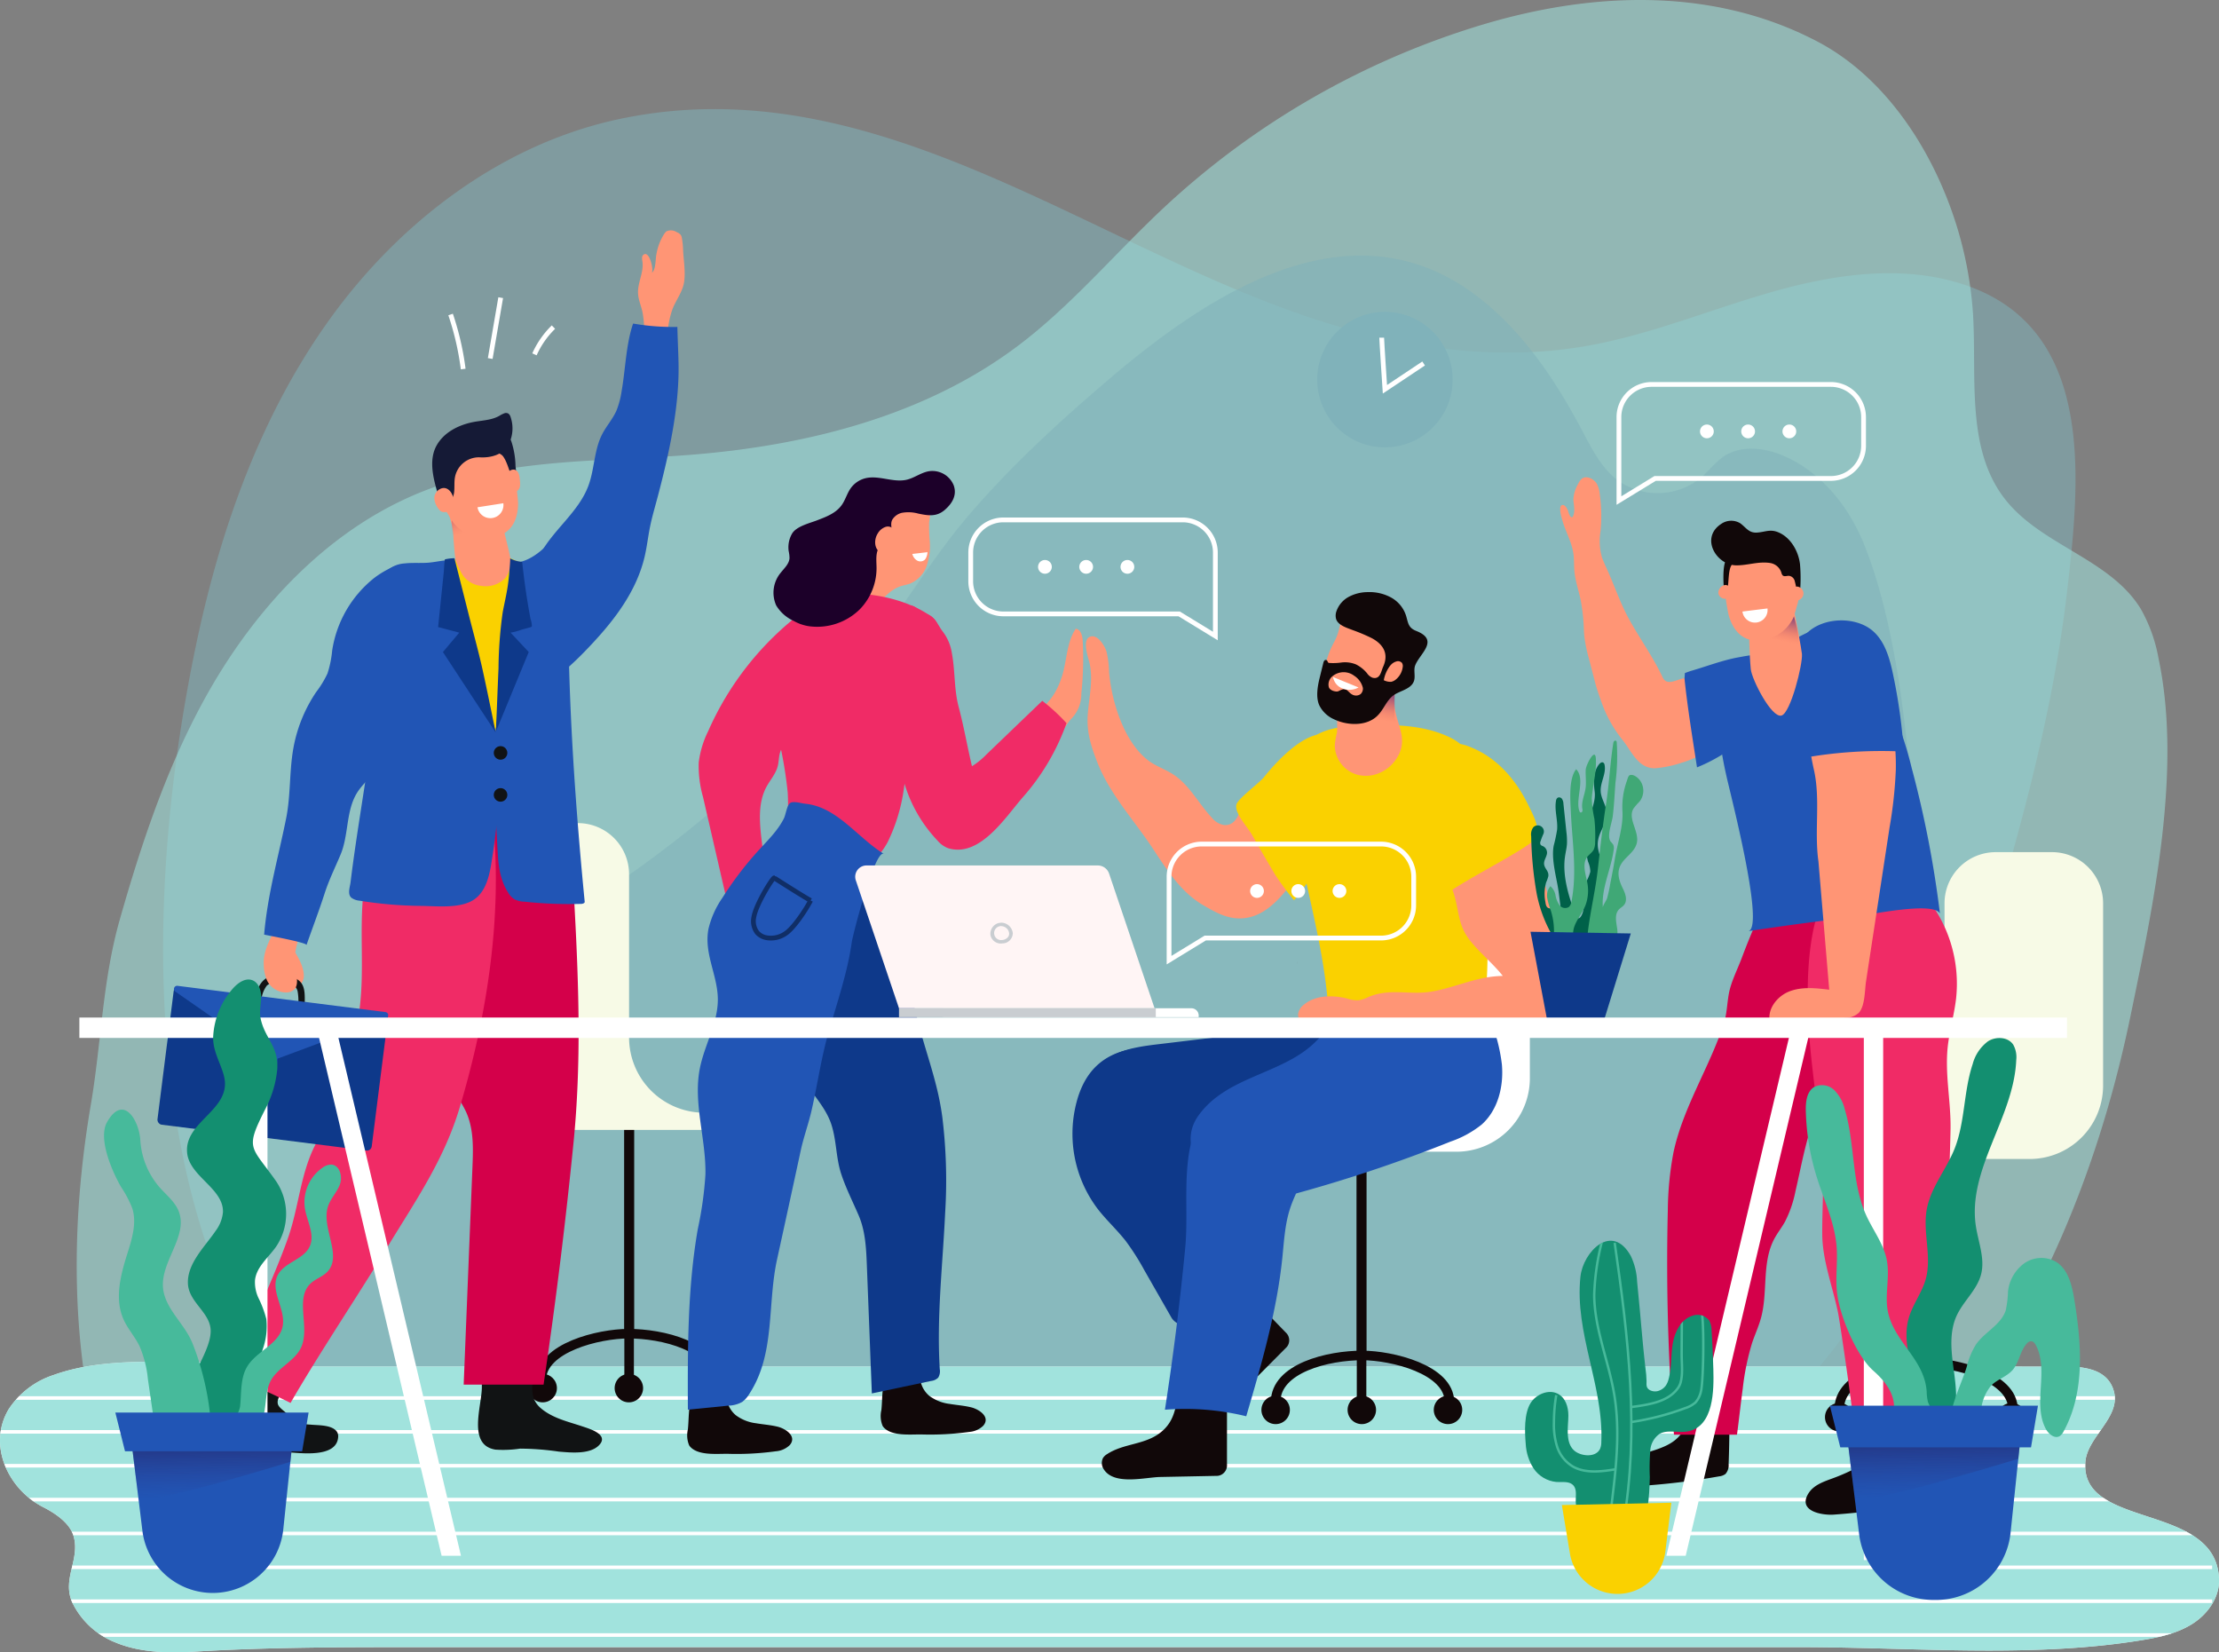 <svg xmlns="http://www.w3.org/2000/svg" xmlns:xlink="http://www.w3.org/1999/xlink" width="464.722" height="346" viewBox="0 0 464.722 346">
  <rect x="0" y="0" width="464.722" height="346" fill="#808080" stroke="none"/>
  <defs>
    <clipPath id="clip-path">
      <path id="Path_6" data-name="Path 6" d="M457.517,411.608c-20.7,2.117-42.324.315-62.942.315H105.308c-15.438,0-30.994-.008-46.37.912-5.828.348-11.869.33-17.245-1.946A16.922,16.922,0,0,1,32.74,402.5c-2.112-4.9,1.667-8.88.338-13.732-.8-2.912-3.991-4.934-6.479-6.211-7.266-3.73-11.65-12.994-7.117-20.5a17.832,17.832,0,0,1,9.4-7.128c7.871-2.843,16.837-2.81,25.091-2.79,7.805.019,15.585,1.016,23.379,1.016h357.96c4.086,0,8.173.027,12.259,0,4.457-.03,11.327-.413,12.8,5.289,1.376,5.338-5.527,9.449-5.989,14.589-1.295,14.4,27.63,8.4,27.985,24.8.08,3.708-2.353,7.126-5.468,9.14s-6.834,2.85-10.494,3.454C463.46,410.917,460.5,411.3,457.517,411.608Z" fill="#a1e3dd"/>
    </clipPath>
    <linearGradient id="linear-gradient" x1="0.137" y1="-0.391" x2="0.769" y2="1.476" gradientUnits="objectBoundingBox">
      <stop offset="0.265" stop-color="#371b85" stop-opacity="0.914"/>
      <stop offset="0.555" stop-color="#f26d5a" stop-opacity="0"/>
    </linearGradient>
    <linearGradient id="linear-gradient-2" x1="0.646" y1="-0.24" x2="0.343" y2="1.355" xlink:href="#linear-gradient"/>
    <linearGradient id="linear-gradient-3" x1="0.727" y1="-0.676" x2="0.253" y2="1.585" xlink:href="#linear-gradient"/>
    <linearGradient id="linear-gradient-4" x1="0.485" y1="-0.328" x2="0.589" y2="1.922" gradientUnits="objectBoundingBox">
      <stop offset="0" stop-color="#201b59" stop-opacity="0.914"/>
      <stop offset="0.555" stop-color="#2d3a8d" stop-opacity="0"/>
    </linearGradient>
    <linearGradient id="linear-gradient-5" x1="0.485" y1="-0.328" x2="0.589" y2="1.922" xlink:href="#linear-gradient-4"/>
    <clipPath id="clip-path-2">
      <path id="Path_123" data-name="Path 123" d="M363.253,370.836a4.593,4.593,0,0,1,1.916-3.552c1.692-.991,3.949-.164,5.918-.532,5.531-1.034,5.488-8.755,5.376-13.007q-.108-4.057-.364-8.11a4.486,4.486,0,0,0-.475-2.075,3.062,3.062,0,0,0-3.443-1.072c-2.421.691-3.78,3.306-4.209,5.787s-.219,5.059-.87,7.491a4.388,4.388,0,0,1-.538,1.3,2.986,2.986,0,0,1-1.21,1.033,2.363,2.363,0,0,1-2.248-.031c-.764-.49-.637-1.107-.633-1.852a22.838,22.838,0,0,0-.228-2.711c-.235-2.033-.438-4.07-.629-6.108-.376-4.005-.7-8.015-1.12-12.017a13.722,13.722,0,0,0-1.315-5.365c-3.962-7.113-10-.865-10.553,4.322-1.261,11.8,4.884,22.926,4.369,34.638a3.516,3.516,0,0,1-.272,1.45c-.925,1.843-3.881,1.521-5.248.457-2.142-1.667-1.375-5.278-1.377-7.45,0-1.774-.57-3.777-2.285-4.608-1.945-.942-4.483.188-5.591,1.926-1.431,2.243-1.272,6.085-1.057,8.581a10.536,10.536,0,0,0,1.642,5.161,6.5,6.5,0,0,0,4.8,2.845c1.144.069,2.449-.174,3.317.511,1.057.835.677,2.361.719,3.636.083,2.534,2.241,4.7,4.759,5.762a24.52,24.52,0,0,0,8.128,1.407c2.348-3.767,2.5-8.11,2.627-12.321A44.946,44.946,0,0,1,363.253,370.836Z" fill="none"/>
    </clipPath>
  </defs>
  <g id="OBJEKTS" transform="translate(-17.639 -67)">
    <g id="Group_54" data-name="Group 54">
      <path id="Path_1" data-name="Path 1" d="M389.208,363.648a156.507,156.507,0,0,0,11.114-12.487A136.164,136.164,0,0,0,422.395,311.9c2.094-5.946,2.03-10.66,2.589-16.692.648-6.985,3.591-13.73,5.6-20.419,8.259-27.473,16.6-55.191,19.943-83.779,2.755-23.551,6.086-55.365-21.713-64.457-12.9-4.219-27.027-2.134-40.08,1.588s-25.7,9.041-39.073,11.347c-19.173,3.3-39.011.22-57.472-5.922-47.265-15.723-91.883-52.828-144.775-41.654-24.409,5.157-45.661,21.22-60.334,41.4s-23.239,44.241-28.364,68.657C47.951,253.258,46.247,320.6,79.744,363.648Z" fill="#80b2ba" opacity="0.54"/>
      <path id="Path_2" data-name="Path 2" d="M424.346,106C418.8,93.208,409.922,81.8,398.2,75.667c-21.69-11.351-46.679-10.447-69.658-3.631A169.316,169.316,0,0,0,261.3,110.563c-10.233,9.576-19.306,20.456-30.506,28.878-19.59,14.732-44.416,20.929-68.854,22.825-18.181,1.41-36.926.711-54.048,6.987-20.878,7.652-37.025,25.055-47.665,44.58C52.37,228.252,47.176,243.9,42.7,259.645c-3.615,12.725-3.829,25.738-6.058,38.81-3.269,19.167-4.148,39.805-.884,59.505H431.9q2.787-4.257,5.426-8.6c12.952-21.41,21.466-45.2,26.512-69.652,4.785-23.192,10.813-51.358,5.871-74.78a32.665,32.665,0,0,0-3.746-10.446c-6.425-10.47-20.865-13.276-28.42-22.962-8.193-10.506-5.916-25.351-6.689-38.652A80.468,80.468,0,0,0,424.346,106Z" fill="#a1e3dd" opacity="0.56"/>
      <path id="Path_3" data-name="Path 3" d="M398.492,362.089c7.926-6.236,13.961-14.258,16.428-25.675,3.96-18.321,4.006-37.232,4.035-55.976.029-18.221.053-36.488-1.654-54.647-1.329-14.143-4.022-32.145-9.467-45.276-3.21-7.743-8.919-14.718-16.613-18.042-3.974-1.716-8.832-2.327-12.46.034-1.85,1.2-3.179,3.047-4.848,4.491a14.362,14.362,0,0,1-17.7.414c-3.3-2.6-5.234-6.5-7.2-10.211-5.446-10.293-12.047-20.228-21.149-27.491-26.2-20.9-55.821-2.119-77.52,16.314-10.627,9.027-21.191,18.707-30.23,29.354-7.879,9.282-13.987,20.082-21.806,29.542A250.423,250.423,0,0,1,143.079,254.5c-12.391,8.155-25.652,15.318-36.126,25.822-7.678,7.7-13.605,16.955-18.963,26.416-14.644,25.858-23.619,65.314,8.037,83.14,9.847,5.545,21.177,7.831,32.383,9.289,22.738,2.958,45.773,2.789,68.583.774,11.7-1.033,23.312-2.628,34.917-4.382,7.912-1.2,15.732-.42,23.543-1.694a562.682,562.682,0,0,1,63.426-6.98c18.107-.9,33.515-2.061,50.624-9.318C379.955,373.131,390.247,368.576,398.492,362.089Z" fill="#80b2ba" opacity="0.54"/>
      <path id="Path_4" data-name="Path 4" d="M457.517,411.608c-20.7,2.117-42.324.315-62.942.315H105.308c-15.438,0-30.994-.008-46.37.912-5.828.348-11.869.33-17.245-1.946A16.922,16.922,0,0,1,32.74,402.5c-2.112-4.9,1.667-8.88.338-13.732-.8-2.912-3.991-4.934-6.479-6.211-7.266-3.73-11.65-12.994-7.117-20.5a17.832,17.832,0,0,1,9.4-7.128c7.871-2.843,16.837-2.81,25.091-2.79,7.805.019,15.585,1.016,23.379,1.016h357.96c4.086,0,8.173.027,12.259,0,4.457-.03,11.327-.413,12.8,5.289,1.376,5.338-5.527,9.449-5.989,14.589-1.295,14.4,27.63,8.4,27.985,24.8.08,3.708-2.353,7.126-5.468,9.14s-6.834,2.85-10.494,3.454C463.46,410.917,460.5,411.3,457.517,411.608Z" fill="#f0f0f0"/>
      <g id="Group_4" data-name="Group 4">
        <path id="Path_5" data-name="Path 5" d="M457.517,411.608c-20.7,2.117-42.324.315-62.942.315H105.308c-15.438,0-30.994-.008-46.37.912-5.828.348-11.869.33-17.245-1.946A16.922,16.922,0,0,1,32.74,402.5c-2.112-4.9,1.667-8.88.338-13.732-.8-2.912-3.991-4.934-6.479-6.211-7.266-3.73-11.65-12.994-7.117-20.5a17.832,17.832,0,0,1,9.4-7.128c7.871-2.843,16.837-2.81,25.091-2.79,7.805.019,15.585,1.016,23.379,1.016h357.96c4.086,0,8.173.027,12.259,0,4.457-.03,11.327-.413,12.8,5.289,1.376,5.338-5.527,9.449-5.989,14.589-1.295,14.4,27.63,8.4,27.985,24.8.08,3.708-2.353,7.126-5.468,9.14s-6.834,2.85-10.494,3.454C463.46,410.917,460.5,411.3,457.517,411.608Z" fill="#a1e3dd"/>
        <g id="Group_3" data-name="Group 3" clip-path="url(#clip-path)">
          <g id="Group_1" data-name="Group 1">
            <line id="Line_1" data-name="Line 1" x2="472.103" transform="translate(8.818 359.748)" fill="none" stroke="#fff" stroke-miterlimit="10" stroke-width="0.75"/>
            <line id="Line_2" data-name="Line 2" x2="472.103" transform="translate(8.818 366.84)" fill="none" stroke="#fff" stroke-miterlimit="10" stroke-width="0.75"/>
            <line id="Line_3" data-name="Line 3" x2="472.103" transform="translate(8.818 373.931)" fill="none" stroke="#fff" stroke-miterlimit="10" stroke-width="0.75"/>
            <line id="Line_4" data-name="Line 4" x2="472.103" transform="translate(8.818 381.023)" fill="none" stroke="#fff" stroke-miterlimit="10" stroke-width="0.75"/>
            <line id="Line_5" data-name="Line 5" x2="472.103" transform="translate(8.818 388.115)" fill="none" stroke="#fff" stroke-miterlimit="10" stroke-width="0.75"/>
          </g>
          <g id="Group_2" data-name="Group 2">
            <line id="Line_6" data-name="Line 6" x2="472.103" transform="translate(8.818 395.207)" fill="none" stroke="#fff" stroke-miterlimit="10" stroke-width="0.75"/>
            <line id="Line_7" data-name="Line 7" x2="472.103" transform="translate(8.818 402.298)" fill="none" stroke="#fff" stroke-miterlimit="10" stroke-width="0.75"/>
            <line id="Line_8" data-name="Line 8" x2="472.103" transform="translate(8.818 409.39)" fill="none" stroke="#fff" stroke-miterlimit="10" stroke-width="0.75"/>
            <line id="Line_9" data-name="Line 9" x2="472.103" transform="translate(8.818 416.482)" fill="none" stroke="#fff" stroke-miterlimit="10" stroke-width="0.75"/>
            <line id="Line_10" data-name="Line 10" x2="472.103" transform="translate(8.818 423.573)" fill="none" stroke="#fff" stroke-miterlimit="10" stroke-width="0.75"/>
          </g>
        </g>
      </g>
      <g id="Group_5" data-name="Group 5">
        <rect id="Rectangle_2" data-name="Rectangle 2" width="2.106" height="46.444" transform="translate(421.861 352.36) rotate(180)" fill="#110809"/>
        <path id="Path_7" data-name="Path 7" d="M439.217,362.106c0-6.859-12.135-9.735-18.2-9.746-7.217-.014-18.2,2.647-18.2,9.746" fill="none" stroke="#110809" stroke-miterlimit="10" stroke-width="2"/>
        <line id="Line_11" data-name="Line 11" y1="11.392" transform="translate(420.814 352.548)" fill="none" stroke="#110809" stroke-miterlimit="10" stroke-width="2"/>
        <path id="Path_8" data-name="Path 8" d="M399.842,363.76a2.978,2.978,0,1,0,2.978-2.978A2.978,2.978,0,0,0,399.842,363.76Z" fill="#110809"/>
        <path id="Path_9" data-name="Path 9" d="M417.89,363.76a2.978,2.978,0,1,0,2.978-2.978A2.978,2.978,0,0,0,417.89,363.76Z" fill="#110809"/>
        <path id="Path_10" data-name="Path 10" d="M435.938,363.76a2.978,2.978,0,1,0,2.978-2.978A2.978,2.978,0,0,0,435.938,363.76Z" fill="#110809"/>
        <path id="Path_11" data-name="Path 11" d="M424.879,290.325V256.153a10.709,10.709,0,0,1,10.709-10.708h11.791a10.708,10.708,0,0,1,10.709,10.708v38.2A15.386,15.386,0,0,1,442.747,309.7H404.3a1.8,1.8,0,0,1-1.8-1.8h0a1.8,1.8,0,0,1,1.8-1.8h4.813A15.762,15.762,0,0,0,424.879,290.325Z" fill="#f7fae6"/>
      </g>
      <g id="Group_6" data-name="Group 6">
        <rect id="Rectangle_3" data-name="Rectangle 3" width="2.106" height="46.444" transform="translate(148.35 299.837)" fill="#110809"/>
        <path id="Path_12" data-name="Path 12" d="M130.993,356.027c0-6.858,12.135-9.734,18.2-9.746,7.218-.014,18.2,2.647,18.2,9.746" fill="none" stroke="#110809" stroke-miterlimit="10" stroke-width="2"/>
        <line id="Line_12" data-name="Line 12" y1="11.392" transform="translate(149.396 346.469)" fill="none" stroke="#110809" stroke-miterlimit="10" stroke-width="2"/>
        <path id="Path_13" data-name="Path 13" d="M170.369,357.682a2.978,2.978,0,1,1-2.978-2.978A2.979,2.979,0,0,1,170.369,357.682Z" fill="#110809"/>
        <path id="Path_14" data-name="Path 14" d="M152.32,357.682a2.978,2.978,0,1,1-2.978-2.978A2.978,2.978,0,0,1,152.32,357.682Z" fill="#110809"/>
        <circle id="Ellipse_1" data-name="Ellipse 1" cx="2.978" cy="2.978" r="2.978" transform="translate(128.316 354.704)" fill="#110809"/>
        <path id="Path_15" data-name="Path 15" d="M149.384,284.246V250.075a10.709,10.709,0,0,0-10.709-10.709H126.883a10.708,10.708,0,0,0-10.708,10.709v38.2a15.386,15.386,0,0,0,15.341,15.341h38.443a1.805,1.805,0,0,0,1.805-1.805h0a1.806,1.806,0,0,0-1.805-1.8h-4.813A15.762,15.762,0,0,1,149.384,284.246Z" fill="#f7fae6"/>
      </g>
      <g id="Group_7" data-name="Group 7">
        <path id="Path_16" data-name="Path 16" d="M239.026,211.171a17.58,17.58,0,0,0,1.127-2.888c.942-3.224.9-6.831,2.777-9.619,1,.106,1.368,1.36,1.451,2.363a69.735,69.735,0,0,1-.282,11.217,7.355,7.355,0,0,1-2.241,5.413c-1.324,1.593-4.76,7.647-7.073,6.8-1.649-.6-2.288-4.252-1.81-5.686.71-2.133,2.2-2.821,3.667-4.233A12.352,12.352,0,0,0,239.026,211.171Z" fill="#ff9575"/>
        <path id="Path_17" data-name="Path 17" d="M202.49,365.6a2.162,2.162,0,0,0,.327.415c1.738,1.721,5.308,1.355,7.692,1.365a60.167,60.167,0,0,0,10.124-.528,4.725,4.725,0,0,0,2.921-1.29c1.62-1.883-.966-3.458-2.427-3.832-1.5-.384-3.077-.484-4.612-.745a8.885,8.885,0,0,1-4.241-1.676,5.474,5.474,0,0,1-1.852-3.118c-.263-1.293-.137-2.825-1.08-3.713a3.418,3.418,0,0,0-3.59-.252,6.2,6.2,0,0,0-2.691,3.362c-.777,2.108-.6,4.514-.838,6.7A5.4,5.4,0,0,0,202.49,365.6Z" fill="#110809"/>
        <path id="Path_18" data-name="Path 18" d="M214.977,300.848q-.117-.832-.253-1.663c-1.052-6.406-3.335-12.258-4.884-18.485-2.136-8.587-4.281-17.109-7.1-25.508-1.158-3.449-2.063-7.784-3.837-10.942-1.631-2.9-3.841-2.668-7.21-2.036-1.888.353-3.893.766-5.266,2.109a9.259,9.259,0,0,0-1.9,3.222,60.59,60.59,0,0,0-4.273,19.335c-.351,4.671.639,8.169,1.755,12.532,1.262,4.931,1.24,9.414,4.075,13.913,1.909,3.029,4.52,5.692,5.647,9.091,1.122,3.383.96,7.02,2.084,10.426.99,3,2.431,5.819,3.672,8.718,1.4,3.277,1.562,6.933,1.7,10.495q.521,13.369,1.04,26.739l12.387-2.61a2.516,2.516,0,0,0,1.514-.7,2.553,2.553,0,0,0,.324-1.786c-.675-10.889.619-21.79,1.127-32.688A109.144,109.144,0,0,0,214.977,300.848Z" fill="#0e398a"/>
        <path id="Path_19" data-name="Path 19" d="M161.966,369.656a2.2,2.2,0,0,0,.327.414c1.738,1.722,5.308,1.356,7.692,1.366a60.376,60.376,0,0,0,10.124-.528,4.736,4.736,0,0,0,2.921-1.29c1.62-1.883-.966-3.458-2.427-3.832-1.5-.384-3.077-.484-4.612-.746a8.875,8.875,0,0,1-4.241-1.676,5.475,5.475,0,0,1-1.852-3.117c-.263-1.293-.137-2.826-1.08-3.713a3.415,3.415,0,0,0-3.59-.253,6.205,6.205,0,0,0-2.691,3.362c-.777,2.108-.6,4.514-.838,6.7A5.4,5.4,0,0,0,161.966,369.656Z" fill="#110809"/>
        <path id="Path_20" data-name="Path 20" d="M207.622,189.4c.189-.05.376-.1.559-.171a6.252,6.252,0,0,0,3.525-3.727,12.917,12.917,0,0,0,.643-5.214,34.738,34.738,0,0,1-.12-3.962,12.463,12.463,0,0,0,.094-4.023c-.874-3.318-4.934-3.73-7.775-3.64a11.747,11.747,0,0,0-9.124,5.027,5.6,5.6,0,0,0-.475,5.213,6.592,6.592,0,0,0,3.277,2.945l-5.983,6.786c-1.788,2.028-4.014,3.866-4.687,6.6-.394,1.6,1.726,2.038,2.514.874a9.768,9.768,0,0,1,1.951-2.011,2.233,2.233,0,0,0,2.182,2.017,1.875,1.875,0,0,0,2.43,1.615c4.1-1.472,5.456-6.594,9.66-7.981C206.728,189.609,207.179,189.519,207.622,189.4Z" fill="#ff9575"/>
        <path id="Path_21" data-name="Path 21" d="M193.416,203.176c.6-2.2,3.6-6.677,2.5-8.673a4.771,4.771,0,0,0-4.926-2.023,12.03,12.03,0,0,0-5.042,2.478,63.218,63.218,0,0,0-19.99,25.138,20.288,20.288,0,0,0-1.984,6.564,23.706,23.706,0,0,0,.894,7.221q3.532,15.344,7.063,30.687c2.535,1.071,5.509-.97,6.48-3.545s.516-5.438.091-8.156q-.789-5.052-1.381-10.131c-.431-3.7-.735-7.672,1.032-10.955.777-1.444,1.938-2.712,2.355-4.3.266-1.01.211-2.092.553-3.078.813-2.341,3.416-3.7,4.868-5.611a44.416,44.416,0,0,0,4.8-8.087A50.984,50.984,0,0,0,193.416,203.176Z" fill="#f02b66"/>
        <path id="Path_22" data-name="Path 22" d="M207.58,220.988a34.82,34.82,0,0,1,2.264-11.041c1.217-3.5,3.214-6.824,4.064-10.409a3.7,3.7,0,0,0,.116-1.593,3.6,3.6,0,0,0-1.663-2.057c-4.8-3.32-11.913-4.82-17.666-4.563-8.416.376-14.578,7.747-15.519,15.836-.5,4.325.226,8.7,1.142,12.952a87.055,87.055,0,0,1,2.29,12.845c.183,2.963-.034,5.927-.135,8.889-.094,2.756-.71,5.75,2.276,7.11,7.248,3.3,14.948,1.5,18.792-5.614a36.861,36.861,0,0,0,3.327-10.718A63.014,63.014,0,0,0,207.58,220.988Z" fill="#f02b66"/>
        <path id="Path_23" data-name="Path 23" d="M233.452,216.127l-9.271,8.906a15.214,15.214,0,0,1-2.984,2.416c-.98-4.11-1.7-8.33-2.785-12.4-.98-3.679-.724-7.533-1.422-11.257a9.838,9.838,0,0,0-1.893-4.512c-.969-1.249-1.452-2.827-2.983-3.557-.385-.183-.8-.29-1.184-.484-.942-.479-1.7-1.492-2.752-1.458a.828.828,0,0,0-.543.189.933.933,0,0,0-.217.355,6.433,6.433,0,0,0-.269,2.191,10.97,10.97,0,0,1-.877,4.657,21.7,21.7,0,0,0-1.775,3.79,30.244,30.244,0,0,0-1.743,10.36c.094,2.35,1.442,3.556,2.2,5.775a56.3,56.3,0,0,1,1.456,7.357,29.548,29.548,0,0,0,7.575,14.571,5.429,5.429,0,0,0,2.212,1.588c6.693,2.055,12.085-6.623,15.727-10.754A47.312,47.312,0,0,0,241,218.438a39.477,39.477,0,0,0-5.077-4.68Q234.686,214.943,233.452,216.127Z" fill="#f02b66"/>
        <path id="Path_24" data-name="Path 24" d="M189.712,236.191a12.013,12.013,0,0,0-3.5-.893c-.745-.071-2.418-.608-3.076-.149-.723.5-.921,2.437-1.343,3.27-1.254,2.477-3.29,4.477-5.146,6.5a71.307,71.307,0,0,0-7.723,10.1,19.106,19.106,0,0,0-2.911,6.5c-.976,5.146,1.867,9.551,1.96,14.57.094,5.063-2.791,9.678-3.768,14.647-1.438,7.316,1.334,14.8,1.17,22.253a76.855,76.855,0,0,1-1.6,11.4c-2.164,12.452-2.123,25.168-2.076,37.806l8.487-.844a6.2,6.2,0,0,0,2.892-.778,5.656,5.656,0,0,0,1.484-1.678c5.494-8.4,3.726-18.663,5.822-28.2q2.493-11.352,4.939-22.706c.609-2.84,1.63-5.6,2.287-8.47,1.27-5.548,1.989-10.919,3.562-16.377,1.754-6.088,3.988-12.6,4.849-18.836.212-1.528,4.875-19.64,6.738-18.488C198.153,242.97,194.538,238.206,189.712,236.191Z" fill="#2155b5"/>
        <path id="Path_25" data-name="Path 25" d="M215.642,173.65c1.44-1.281,2.439-2.984,1.74-4.989a4.812,4.812,0,0,0-5.343-2.956c-1.575.313-2.915,1.371-4.476,1.746-2.842.682-5.861-1-8.7-.3a5.377,5.377,0,0,0-3.069,2.1c-.765,1.085-1.1,2.424-1.874,3.507-1.237,1.743-3.3,2.485-5.218,3.222-1.567.6-4.312,1.246-5.2,2.794a5.716,5.716,0,0,0-.692,3.63,7.089,7.089,0,0,1,.176,1.48c-.079,1.184-1.062,2.067-1.8,3a6.544,6.544,0,0,0-.991,6.894,8.267,8.267,0,0,0,3.645,3.236,9.265,9.265,0,0,0,3.3,1.131,12.722,12.722,0,0,0,10.593-3.58,12.392,12.392,0,0,0,3.479-8.769c-.028-1.59-.278-3.433.867-4.537.924-.89,1.989-1.027,2.266-2.437.2-.993-.35-2.113.188-3.032a3.2,3.2,0,0,1,1.979-1.4,7.737,7.737,0,0,1,3.429.157c2.15.448,3.836.7,5.55-.758Z" fill="#1c0029"/>
        <path id="Path_26" data-name="Path 26" d="M205.114,180.275c-.016-.346-.064-.692-.061-1.039a3.6,3.6,0,0,0-.038-1.012,1.537,1.537,0,0,0-1.847-.908,3.041,3.041,0,0,0-1.715,1.413c-.825,1.292-.792,3.423.852,4.1,1.244.515,2.69-.835,2.8-2.059A3.6,3.6,0,0,0,205.114,180.275Z" fill="#ff9575"/>
        <path id="Path_27" data-name="Path 27" d="M187.411,255.569c-1.948-1.081-7.638-4.732-7.64-4.732-.268-.09-3.81,5.495-4.254,8.216a3.966,3.966,0,0,0,.7,3.242,3.42,3.42,0,0,0,1.692,1.017,5.355,5.355,0,0,0,4.2-.8c1.768-1.128,4.358-5.1,5.3-6.942" fill="none" stroke="#051433" stroke-miterlimit="10" stroke-width="1" opacity="0.6"/>
        <path id="Path_28" data-name="Path 28" d="M208.707,183a2.228,2.228,0,0,0,.978,1.368,1.387,1.387,0,0,0,1.6-.131,1.649,1.649,0,0,0,.359-.559,3.02,3.02,0,0,0,.232-1.012c0-.028,0-.063-.029-.071s-.034.051-.009.039" fill="#fff"/>
      </g>
      <g id="Group_22" data-name="Group 22">
        <path id="Path_29" data-name="Path 29" d="M161.022,124.751c.057-1.759-.239-3.646-.322-5.341a17.425,17.425,0,0,0-.254-2.563,1.7,1.7,0,0,0-.222-.628,1.918,1.918,0,0,0-.846-.6,2.251,2.251,0,0,0-2.129-.194,2.126,2.126,0,0,0-.53.59A11.5,11.5,0,0,0,155.1,120.3c-.2.963-.094,3.328-1,3.845.506-.287-.274-4.295-1.489-3.931a.8.8,0,0,0-.5.693,3.543,3.543,0,0,0,.076.9c.306,2.234-1.047,4.411-.922,6.662.083,1.49.787,2.852,1.005,4.318a21.826,21.826,0,0,1,.25,4.729c-.086,1.13.015,4.683-1.23,5.33a7.509,7.509,0,0,1,5.243-.61l1-6.407a19.338,19.338,0,0,1,.961-4.148c.726-1.846,2.024-3.472,2.389-5.455A10.026,10.026,0,0,0,161.022,124.751Z" fill="#ff9575"/>
        <g id="Group_8" data-name="Group 8">
          <path id="Path_30" data-name="Path 30" d="M130.935,361.908c.206.18.421.349.642.507,2.384,1.715,5.295,2.363,8.033,3.283,1.444.485,5.451,1.637,3.64,3.77-1.85,2.18-6.121,1.713-8.6,1.506a57.728,57.728,0,0,0-8.1-.623,23.944,23.944,0,0,1-5.143.211c-5.937-.947-2.865-9.1-2.852-13.082.014-3.886-.12-7.839.893-11.628.447-1.67,1.282-3.455,2.906-4.048a6.013,6.013,0,0,1,3.716.294c1.231.494,1.459,1.47,1.81,2.732a41.224,41.224,0,0,1,1.267,12.144,7.734,7.734,0,0,0,.267,2.844A5.119,5.119,0,0,0,130.935,361.908Z" fill="#111314"/>
        </g>
        <g id="Group_10" data-name="Group 10">
          <path id="Path_31" data-name="Path 31" d="M112.066,176.136c.067.242.135.482.206.722a15.351,15.351,0,0,1,.325,2.879c.155,1.672.233,3.388.54,5.041.4,2.134,5.878,11.686,7.936,11.645,2.257-.046,4.041-9.293,3.657-11.494-.523-2.995-2.112-8.922-2.12-8.961a7.83,7.83,0,0,0-3.6-4.475c-1.875-.93-4.507-.74-6.526-.523a1.667,1.667,0,0,0-.919.3c-.483.4-.39,1.158-.254,1.773C111.54,174.082,111.785,175.115,112.066,176.136Z" fill="#ff9575"/>
          <path id="Path_32" data-name="Path 32" d="M123.155,179.333a.169.169,0,0,0,.029-.143c-.327-1.282-.571-2.194-.574-2.209-2.859-7.8-10.932-5.5-10.35.115.054.519.16,1.716.284,3.069l.934.664A6.869,6.869,0,0,0,123.155,179.333Z" fill="url(#linear-gradient)"/>
          <g id="Group_9" data-name="Group 9">
            <path id="Path_33" data-name="Path 33" d="M121.274,159.908c-1.539-.587-4.149,1.611-5.752,2.022-1.559.559-4.008,1.28-4.988,2.6-2.075,2.8-1.083,7.088.808,9.942.317.478,1,1.711,1.368,2.154a8.739,8.739,0,0,0,9.6,2.485c2.6-.988,3.774-3.411,3.832-6.6.011-.574-.2-2.412-.264-2.982C125.486,166.032,122.893,160.525,121.274,159.908Z" fill="#ff9575"/>
            <path id="Path_34" data-name="Path 34" d="M123.223,153.562a5.366,5.366,0,0,0-.95.482c-1.717,1.007-3.823.974-5.77,1.388-2.9.618-5.821,2.092-7.358,4.73-1.888,3.239-.668,7.33.31,10.693a3.385,3.385,0,0,0,.249.669c1.193,2.216,2.8.345,3.028-1.345.142-1.055,0-2.137.179-3.187a5.112,5.112,0,0,1,5.1-4.23c2.261.162,4.978-.482,6.126-2.655a7.345,7.345,0,0,0,.436-5.775,1.382,1.382,0,0,0-.432-.7A.973.973,0,0,0,123.223,153.562Z" fill="#151a36"/>
            <path id="Path_35" data-name="Path 35" d="M125.841,167.827c-.008.125-.02.248-.038.367a.551.551,0,0,1-.287-.12c-1.175-1.635-1.343-3.771-2.456-5.425-.468-.7-1.249-.71-1.658-1.265a2.4,2.4,0,0,1,.583-2.923,1.819,1.819,0,0,1,2.393.323,2.8,2.8,0,0,1,.386.747,17.61,17.61,0,0,1,.838,5.092A26.956,26.956,0,0,1,125.841,167.827Z" fill="#151a36"/>
            <path id="Path_36" data-name="Path 36" d="M112.393,173.11a2.153,2.153,0,0,1-1.037,1,1.6,1.6,0,0,1-1.42-.065,4.144,4.144,0,0,1-1.321-2.482,2.138,2.138,0,0,1,.805-1.921C111.578,167.987,113.33,171.3,112.393,173.11Z" fill="#ff9575"/>
            <path id="Path_37" data-name="Path 37" d="M126.523,167.641l0,.053a4.016,4.016,0,0,1,0,1.184,1.365,1.365,0,0,1-.639.957c-.714.381-1.712-.434-2.027-1.04a2.945,2.945,0,0,1,.027-2.6,1.466,1.466,0,0,1,1.484-.856,1.339,1.339,0,0,1,.875.8,3.985,3.985,0,0,1,.247,1.2Z" fill="#ff9575"/>
          </g>
        </g>
        <path id="Path_38" data-name="Path 38" d="M136.1,187.806a1.675,1.675,0,0,0-1.175-.641q-1.989-.457-3.941-1.068a27.3,27.3,0,0,0-3.567-1.171,7.781,7.781,0,0,1-.958-.195,6.064,6.064,0,0,1-.7-.281l-1.277-.58a5.433,5.433,0,0,1-.935,4.082,5.705,5.705,0,0,1-5.152,1.729,5.3,5.3,0,0,1-4.162-2.767,27.516,27.516,0,0,1-1.261-2.78,8.916,8.916,0,0,0-2.642.424c-1.379.3-2.747.646-4.111,1-2.081.543-4.162,1.1-6.223,1.712-2.234,1.8.072,4.945-.239,6.322-.93,4.111-.4,53.843-.4,53.843l33.482-.542q.3-4.521.576-9.045.607-9.791,1.134-19.584c.331-6.265.656-12.534.8-18.806.027-1.2.03-2.389.042-3.584a22.632,22.632,0,0,1,.008-2.841c.009-.064.018-.129.028-.194a30.319,30.319,0,0,0,.8-4.318A1.433,1.433,0,0,0,136.1,187.806Z" fill="#fad100"/>
        <g id="Group_12" data-name="Group 12">
          <g id="Group_11" data-name="Group 11">
            <path id="Path_39" data-name="Path 39" d="M138,257.541q-.225-4.215-.5-8.424a13.615,13.615,0,0,0-1.445-6.244c-1.5-2.491-5.942-4.919-8.522-6.29-3.668-1.951-8.3-.931-11.538,1.486-3.4,2.54-5.53,6.46-6.858,10.492a37.2,37.2,0,0,0-.726,20.622c.913,3.613,2.985,7.613,3.087,11.353.123,4.545-1.684,8.406.206,12.947.955,2.3,2.612,4.24,3.615,6.514,1.55,3.517,1.423,7.513,1.268,11.353q-.921,22.8-1.841,45.6h16.729a.215.215,0,0,0,.007-.024q1.953-13.182,3.575-26.409,1.488-12.141,2.7-24.312C139.371,289.945,138.878,273.883,138,257.541Z" fill="#d4004a"/>
          </g>
        </g>
        <g id="Group_13" data-name="Group 13">
          <path id="Path_40" data-name="Path 40" d="M75.856,360.105a1.821,1.821,0,0,0-.019.925c.244.852,1.546,1.529,2.123,2.257a6.67,6.67,0,0,0,4.609,2.03c1.55.178,4.831-.029,5.72,1.659a1.847,1.847,0,0,1,.165,1.02c-.374,4.337-7.84,3.286-10.672,3.1l-8.009-.534c-3.852-.257-7.331-1.866-5.942-6.387a21.329,21.329,0,0,1,1.094-2.671l3.057-6.59a14.346,14.346,0,0,1,3.26-5.03c1.835-1.587,6.381-2.265,7.364.715a5.015,5.015,0,0,1-.377,3.162l-1.4,4.013A22.953,22.953,0,0,0,75.856,360.105Z" fill="#111314"/>
        </g>
        <g id="Group_15" data-name="Group 15">
          <g id="Group_14" data-name="Group 14">
            <path id="Path_41" data-name="Path 41" d="M120.9,238.962a3.76,3.76,0,0,0-.731-2.239,12.313,12.313,0,0,0-1.6-1.1c-1.538-1.212-.846-1.877-3.357-2.25a21.049,21.049,0,0,0-5.706-.052c-3.311.421-6.811,1.613-9.132,4.12-4.11,4.439-6.009,10.678-6.632,16.579-.837,7.922.209,15.963-.752,23.87-.568,4.674-1.829,9.234-2.611,13.876-.441,2.613-.747,5.308-1.94,7.674a36.926,36.926,0,0,1-3.108,4.546c-4.743,6.694-4.747,14.816-7.4,22.325-3.091,8.729-8.652,20.331-12.148,28.9.557.217,1.043.392,1.28.5,1.285.56,2.593,1.061,3.892,1.587,2.566,1.04,5.05,2.262,7.534,3.485,5.757-10.009,14.306-22.794,20.269-32.618,5.916-9.748,11.886-18.247,15.2-29.393C119.666,279.563,122.875,259,120.9,238.962Z" fill="#f02b66"/>
          </g>
        </g>
        <path id="Path_42" data-name="Path 42" d="M121.244,220.76c.063-.3.122-.6.175-.9.89-5.107,1.428-10.269,1.837-15.435.2-2.586.389-5.174.541-7.762.128-2.192.52-4.341.67-6.541.13-1.9.286-3.916,1.581-5.385a.668.668,0,0,0,.3,0c3.623-.795,6.727-4.143,9.155-7.628a1.527,1.527,0,0,1,1.181-.073,2.408,2.408,0,0,1,1.26,1.891c.517,2.431.014,4.9.177,7.354.145,2.193.415,4.024.366,6.241-.055,2.434.327,4.712-.684,7.017-1.161,2.644-1.036,5.291-.95,8.161.481,16.072,1.682,32.142,3.234,48.085.073.316-.366.477-.69.494a87.171,87.171,0,0,1-11.889-.458,5.073,5.073,0,0,1-2.083-.479,4.028,4.028,0,0,1-1.343-1.387c-2.145-3.323-2.127-7.069-2.341-10.852q-.378-6.691-.755-13.382c-.1-1.718-.37-3.493-.331-5.211A21.066,21.066,0,0,1,121.244,220.76Z" fill="#2155b5"/>
        <path id="Path_43" data-name="Path 43" d="M95.733,219.347c-1.352,10.838-3.354,21.585-4.683,32.429-.118.964-.7,2.486.2,3.232a3.423,3.423,0,0,0,1.689.6A85.368,85.368,0,0,0,105.8,256.7c3.252.03,8.009.594,10.917-1.2,2.753-1.7,3.478-5.312,3.947-8.515a126.507,126.507,0,0,0,1.451-13.421,37.75,37.75,0,0,0-.171-6.327c-.278-2.117-.072-4.272-.419-6.38a24.265,24.265,0,0,0-1.228-4.159,155.73,155.73,0,0,1-4.79-16.186c-1.265-5.314-2-10.7-3.027-16.051a.221.221,0,0,0-.052-.122.23.23,0,0,0-.153-.043c-1.747-.049-3.364.427-5.083.545-1.6.11-3.216-.042-4.81.144a6.12,6.12,0,0,0-4.217,2.046c-1.572,2.036-1.528,5.13-1.417,7.567.1,2.262.532,4.542.468,6.808C97.042,207.4,96.476,213.39,95.733,219.347Z" fill="#2155b5"/>
        <g id="Group_18" data-name="Group 18">
          <path id="Path_44" data-name="Path 44" d="M81.269,271.487c.033-1.93-1.024-3.741-1.992-5.372a1.87,1.87,0,0,0-.446-.562.671.671,0,0,0-.677-.109.871.871,0,0,0-.33.34c-1.175,1.858-.067,2.8,1.135,4.111.445.486.924,1.116.7,1.737a2.563,2.563,0,0,1-.683.84c-.387.4-.667,1.979.36,1.493A2.8,2.8,0,0,0,81.269,271.487Z" fill="#ff9575"/>
          <path id="Path_45" data-name="Path 45" d="M81.463,277.248c-.016-1.458.176-3.416-.876-4.59-.935-1.043-2.646-1.347-3.966-1.453-3.65-.295-5.083,1.936-5.609,5.246-.139.871,1.221,1.042,1.359.172a5.775,5.775,0,0,1,1.151-3.232,3.956,3.956,0,0,1,3.552-.758c1.256.183,2.47.505,2.877,1.869a11.588,11.588,0,0,1,.156,2.941C80.117,278.321,81.473,278.12,81.463,277.248Z" fill="#111314"/>
          <g id="Group_17" data-name="Group 17">
            <g id="Group_16" data-name="Group 16">
              <path id="Path_46" data-name="Path 46" d="M79.939,264.335a22.718,22.718,0,0,0-.563,2.769,17.772,17.772,0,0,0,.367,4.022c.114,1.027.309,2.39-.571,3.156a2.475,2.475,0,0,1-1.624.548,4.494,4.494,0,0,1-3.973-2.481,8.712,8.712,0,0,1-.7-3.253c-.193-3.09,1.551-5.741,2.811-8.466a4.624,4.624,0,0,1,1.594-2.246,1.975,1.975,0,0,1,2.6,1.171,5.975,5.975,0,0,1,.319,3.516C80.13,263.5,80.038,263.916,79.939,264.335Z" fill="#ff9575"/>
            </g>
          </g>
        </g>
        <g id="Group_19" data-name="Group 19">
          <rect id="Rectangle_4" data-name="Rectangle 4" width="45.227" height="29.025" rx="1" transform="translate(54.132 273.596) rotate(7.2)" fill="#0e398a"/>
          <path id="Path_47" data-name="Path 47" d="M98.5,280.228l-23.137,8.609a.794.794,0,0,1-.724-.091l-20.27-14.093a.668.668,0,0,1,.521-1.206L98.3,278.93A.669.669,0,0,1,98.5,280.228Z" fill="#2155b5"/>
          <path id="Path_48" data-name="Path 48" d="M75.783,288.386c.051-.826-1.23-.993-1.281-.162q-.075,1.211-.264,2.408c-.13.822,1.151.983,1.281.162Q75.71,289.6,75.783,288.386Z" fill="#2155b5"/>
        </g>
        <g id="Group_20" data-name="Group 20">
          <path id="Path_49" data-name="Path 49" d="M95.992,188.044a23.993,23.993,0,0,0-8.788,15.2,22.13,22.13,0,0,1-.98,4.79,21.232,21.232,0,0,1-2.368,3.882,30.708,30.708,0,0,0-4.793,11.855c-.848,4.824-.531,9.805-1.5,14.607-1.652,8.223-3.892,15.928-4.605,24.335.762.173,9.045,1.683,8.869,2.188,1.251-3.592,2.622-7.165,3.788-10.782.92-2.857,2.162-5.345,3.336-8.13,1.772-4.2,1.082-9.292,3.559-13.12.963-1.489,2.34-2.666,3.378-4.1,3.206-4.441,2.74-10.622,5.362-15.431,1.456-2.672,3.8-4.791,5.166-7.511,2.433-4.847,1.119-10.331.218-15.369-.707-3.953-2.767-6.527-6.973-4.616A19.123,19.123,0,0,0,95.992,188.044Z" fill="#2155b5"/>
        </g>
        <g id="Group_21" data-name="Group 21">
          <path id="Path_50" data-name="Path 50" d="M123.886,224.664a1.416,1.416,0,1,1-1.415-1.415A1.415,1.415,0,0,1,123.886,224.664Z" fill="#111314"/>
          <path id="Path_51" data-name="Path 51" d="M123.886,233.457a1.416,1.416,0,1,1-1.415-1.415A1.416,1.416,0,0,1,123.886,233.457Z" fill="#111314"/>
        </g>
        <path id="Path_52" data-name="Path 52" d="M117.637,173.228a2.739,2.739,0,0,0,5.412-.844Z" fill="#fff"/>
        <path id="Path_53" data-name="Path 53" d="M150.234,134.755c-1.488,4.241-1.624,9.744-2.4,14.09a17.923,17.923,0,0,1-1.088,4.138c-.785,1.771-2.124,3.243-3.006,4.968-1.7,3.318-1.576,7.276-2.875,10.769-2.076,5.582-7.464,9.28-10.221,14.559-2.823,5.407-2.942,12.282-2.231,18.665.257,2.3.621,4.54,1.006,6.622.993,5.374,10.522-4.957,12.047-6.578,4.975-5.286,9.541-11.321,11.2-18.524.465-2.015.692-4.077,1.1-6.105.435-2.165,1.075-4.282,1.637-6.417,2.338-8.9,4.535-18.656,4.342-27.881-.053-2.537-.187-5.069-.245-7.6A48.947,48.947,0,0,1,150.234,134.755Z" fill="#2155b5"/>
        <path id="Path_54" data-name="Path 54" d="M110.782,184.3c-.078.558-.187,2.318-.206,2.5q-.18,1.758-.361,3.516l-.7,6.8-.123,1.2,4.427,1.163-3.42,4.063,11.047,16.843c-.887-4.343-1.76-8.688-2.714-13.019-.885-4.023-2-7.958-3-11.945q-1.454-5.766-2.921-11.528a10.291,10.291,0,0,0-1.991.242A.44.44,0,0,0,110.782,184.3Z" fill="#0e398a"/>
        <path id="Path_55" data-name="Path 55" d="M127.661,190.025q-.381-2.679-.664-5.368a6.32,6.32,0,0,1-2.518-.727c.039.64-.147,2.44-.164,2.674q-.11,1.51-.324,3.007c-.272,1.893-.73,3.745-1.073,5.614a87.539,87.539,0,0,0-.875,11.7c-.1,2.247-.189,4.5-.278,6.744q-.067,1.686-.141,3.371-.039.874-.082,1.75c-.017.338.1,1.211-.077,1.48l6.908-16.733-3.808-4.063a11.084,11.084,0,0,0,2.314-.624c.507-.136,1.017-.264,1.521-.41.273-.078.554-.1.634-.346a5,5,0,0,0-.292-1.493Q128.128,193.323,127.661,190.025Z" fill="#0e398a"/>
      </g>
      <g id="Group_29" data-name="Group 29">
        <path id="Path_56" data-name="Path 56" d="M370.461,365.949a6.971,6.971,0,0,1-.913,1.515c-2.4,3.007-6.777,3.3-10.267,4.921-1.585.735-3.894,2.858-2.341,4.67,1.075,1.255,3.786,1.142,5.254,1.036a148.594,148.594,0,0,0,15.479-1.933,2.7,2.7,0,0,0,1.331-.5,2.737,2.737,0,0,0,.657-2.041q.27-7.088.1-14.183c0-.007-6.514-.165-7.129.109-1.362.606-1.164,1.733-1.323,3.05A11.66,11.66,0,0,1,370.461,365.949Z" fill="#110809"/>
        <path id="Path_57" data-name="Path 57" d="M410.168,371.961a6.267,6.267,0,0,1-1.393,1.107,42.213,42.213,0,0,1-7.176,3.452c-1.9.7-4.006,1.378-5.129,3.068-2.547,3.831,2.7,4.764,5.235,4.582a148.6,148.6,0,0,0,15.479-1.934,2.708,2.708,0,0,0,1.331-.495,2.743,2.743,0,0,0,.657-2.041q.27-7.089.1-14.184c0,.056-6.648-.264-7.21.109-1.068.708-.552,2.22-.65,3.31A4.9,4.9,0,0,1,410.168,371.961Z" fill="#110809"/>
        <g id="Group_24" data-name="Group 24">
          <g id="Group_23" data-name="Group 23">
            <path id="Path_58" data-name="Path 58" d="M411.129,269.977a61.673,61.673,0,0,0-4.357-16.333c-.28-.67-.822-2.456-1.678-2.612-.487-.088-2.126,1.205-2.648,1.439a26.283,26.283,0,0,1-3.314,1.183c-2.492.739-5.064,1.219-7.506,2.126-1.88.7-5.074,1.883-5.922,3.784q-1.77,3.971-3.291,8.045c-.912,2.441-2.268,5.012-2.719,7.568-.393,2.226-.391,4.3-1.15,6.546-3.048,9.035-8.435,17.262-10.428,26.588a68.067,68.067,0,0,0-1.187,12.065,453.938,453.938,0,0,0,1.288,47.056H381.41c.4-2.888.811-6.789,1.216-9.677a52.266,52.266,0,0,1,1.953-9.54c.6-1.776,1.395-3.488,1.882-5.3,1.454-5.415.127-11.531,2.758-16.482.649-1.221,1.515-2.313,2.2-3.516a24.023,24.023,0,0,0,2.237-6.446c1.528-6.544,2.555-13.332,5.711-19.266,1.788-3.363,4.2-4.561,6.755-7.012,2.013-1.935,3.592-5.888,4.207-8.555A35.182,35.182,0,0,0,411.129,269.977Z" fill="#d4004a"/>
          </g>
        </g>
        <path id="Path_59" data-name="Path 59" d="M353.157,183.778a12.311,12.311,0,0,1-.32-5.538,32.97,32.97,0,0,0-.168-7.81,5.954,5.954,0,0,0-.587-2.088c-.524-.942-2.105-1.882-3.122-1.123a2.977,2.977,0,0,0-.816,1.121,7.085,7.085,0,0,0-1,3.232c.052,1.1.4,2.3-.007,3.389-.358.964-.9-.208-1.029-.74-.111-.478-.708-1.735-1.375-1.437-.747.334-.071,2.547.093,3.136.659,2.356,1.958,4.514,2.32,6.956.19,1.283.1,2.592.233,3.884.222,2.209,1.03,4.28,1.4,6.465a40.761,40.761,0,0,1,.523,4.6c.044.806.06,1.613.139,2.416a30.653,30.653,0,0,0,.946,4.614q.641,2.469,1.28,4.938c.386,1.491.868,2.84,1.382,4.272a26.477,26.477,0,0,0,4.459,7.961c1.874,2.364,3.187,5.892,6.72,5.853a23.323,23.323,0,0,0,5.666-1.181,18.934,18.934,0,0,0,5.893-2.891,17.164,17.164,0,0,0,6.247-8.682,6.543,6.543,0,0,0,.253-3.64c-.9-3.2-4.592-3.583-7.343-3.161l-4.674.718c-1.5.229-3.534,1.705-4.428-.209-2.019-4.325-4.928-8.286-7.2-12.49-1.789-3.317-2.966-6.939-4.548-10.355C353.775,185.287,353.439,184.532,353.157,183.778Z" fill="#ff9575"/>
        <g id="Group_26" data-name="Group 26">
          <g id="Group_25" data-name="Group 25">
            <path id="Path_60" data-name="Path 60" d="M427.3,276.085a28.746,28.746,0,0,0-5.717-20.513c-2.752-3.577-6.619-6.589-11.1-7.083-16.324-1.8-14.615,27.918-13.741,37.643.7,7.763,1.96,15.465,2.541,23.239.4,5.388-.052,10.78-.011,16.148.04,5.459,2.218,11.039,3.309,16.39.456,2.235,3.276,21.532,4.259,31.1h13.892q3.361-25.7,4.722-51.6c.309-5.912.561-11.9.684-17.788.129-6.108-1.344-12.084-.484-18.267C426.077,282.246,426.943,279.2,427.3,276.085Z" fill="#f02b66"/>
          </g>
        </g>
        <path id="Path_61" data-name="Path 61" d="M389.22,204.246c-2.383-.581-5.4.019-7.548.412-3.426.626-6.662,1.911-9.995,2.863-.178.064-.357.121-.534.184-.214.077-.431.157-.645.246q-.037.583-.074,1.168c.65,6.219,1.671,12.391,2.616,18.572a34.215,34.215,0,0,0,16.141-13.47,14.978,14.978,0,0,0,1.471-3.473,8.622,8.622,0,0,0,.005-1.1A25.887,25.887,0,0,0,389.22,204.246Z" fill="#2155b5"/>
        <path id="Path_62" data-name="Path 62" d="M383.814,261.983c3.53-.883-4.062-29.8-4.621-32.534a77.856,77.856,0,0,1-1.742-11.351c-.133-2.46.023-5.1,1.471-7.091a12.625,12.625,0,0,1,3.708-3.038c7.126-4.456,13.278-10.274,22.115-10.677a3.686,3.686,0,0,1,1.509.157,4,4,0,0,1,1.87,2.3c2.07,4.563,2.873,9.545,4.988,14a74.284,74.284,0,0,1,4.871,14.007,220.435,220.435,0,0,1,5.934,30.563c-1.31-2.721-15.6.421-18.722.787Q394.482,260.364,383.814,261.983Z" fill="#2155b5"/>
        <path id="Path_63" data-name="Path 63" d="M409.076,200.851c1.611,1.815,2.434,4.632,2.953,7.125,1.385,6.657,2.777,13.382,2.65,20.181a91.223,91.223,0,0,1-1.3,12.044q-1.647,10.8-3.3,21.59c-.549,3.6-1.107,7.2-1.648,10.8-.271,1.8-.184,4.983-1.474,6.47a4.416,4.416,0,0,1-2.956,1.119q-7.8.871-15.655.977c-.738-2.715,1.418-5.537,4.042-6.552s5.55-.693,8.343-.356q-1.13-13.434-2.26-26.868c-.9-6.32.459-12.946-.942-19.165s-1.782-12.589-2.337-19c-.181-2.08-.318-4.342.836-6.082,1.011-1.525,2.8-2.31,4.49-3,1.779-.729,3.7-1.457,5.578-1.061A5.407,5.407,0,0,1,409.076,200.851Z" fill="#ff9575"/>
        <path id="Path_64" data-name="Path 64" d="M394.612,225.838a93.234,93.234,0,0,1,21.731-1.455,115,115,0,0,0-2.274-16.295c-.693-3.251-1.646-6.674-4.123-8.891-4.287-3.836-13.469-2.827-15.546,2.973C391.98,208.929,393.324,219.025,394.612,225.838Z" fill="#2155b5"/>
        <g id="Group_28" data-name="Group 28">
          <path id="Path_65" data-name="Path 65" d="M393.537,195.641c.23,1.309,1.369,7.109,1.481,8.3.2,2.083-2.368,12.391-4.287,12.9-2.106.554-6.2-7.554-6.427-9.7-.3-2.916-.395-8.833-.4-8.872C384.5,190.277,392.593,190.276,393.537,195.641Z" fill="#ff9575"/>
          <path id="Path_66" data-name="Path 66" d="M392.238,192.54c-.454-.46-1.16-.481-2.16-.537a5.483,5.483,0,0,0-3.564.838,6.262,6.262,0,0,0-2.609,5.425c.074.812.084,1.548.2,2.258a4.818,4.818,0,0,0,.87,2.145,14.338,14.338,0,0,0,2.464,2.447,4.122,4.122,0,0,0,1.489.929,4,4,0,0,0,2.857-.674c4.527-2.446,1.678-7.863.97-11.655A2.175,2.175,0,0,0,392.238,192.54Z" fill="url(#linear-gradient-2)"/>
          <g id="Group_27" data-name="Group 27">
            <path id="Path_67" data-name="Path 67" d="M380.906,183.016c1.272-.95,4.273.4,5.869.358,1.593.107,4.055.129,5.314,1.1,2.664,2.051,2.875,6.289,1.874,9.435-.167.527-.48,1.852-.7,2.359a8.424,8.424,0,0,1-8.245,4.838c-2.674-.229-4.4-2.167-5.3-5.112-.161-.529-.45-2.29-.541-2.836C378.614,189.809,379.567,184.016,380.906,183.016Z" fill="#ff9575"/>
            <path id="Path_68" data-name="Path 68" d="M378.08,176.73a3.65,3.65,0,0,1,4.029-.145c1.257.931,1.769,2.033,3.47,1.941,1.627-.088,2.7-.759,4.369-.106,2.678,1.045,4.346,3.989,4.664,6.737a34.63,34.63,0,0,1-.082,6.657c-.055.116-.383.265-.475-.194a19.608,19.608,0,0,0-.583-3.074,1.424,1.424,0,0,0-1.16-.965c-.452-.025-.978.223-1.316-.078a1.258,1.258,0,0,1-.286-.6,2.961,2.961,0,0,0-2.3-2c-2.47-.4-4.7.5-7.143.484-4.023-.033-7.322-5.308-3.678-8.3A4.727,4.727,0,0,1,378.08,176.73Z" fill="#110809"/>
            <path id="Path_69" data-name="Path 69" d="M378.777,191.561c.047.468.109.375.347.154.866-2.393.073-6.459,1.893-6.922.136-.035.478-1.575.138-1.513a3.79,3.79,0,0,0-1.995.891C378.294,185.6,378.582,189.653,378.777,191.561Z" fill="#110809"/>
            <path id="Path_70" data-name="Path 70" d="M392.479,191.627a1.449,1.449,0,1,0,1.435-1.8A1.658,1.658,0,0,0,392.479,191.627Z" fill="#ff9575"/>
            <path id="Path_71" data-name="Path 71" d="M377.519,191.3a1.448,1.448,0,1,0,1.434-1.8A1.657,1.657,0,0,0,377.519,191.3Z" fill="#ff9575"/>
          </g>
        </g>
        <path id="Path_72" data-name="Path 72" d="M387.8,194.412a2.641,2.641,0,0,1-5.243.646Z" fill="#fff"/>
      </g>
      <g id="Group_33" data-name="Group 33">
        <path id="Path_73" data-name="Path 73" d="M270.137,343.8c1.437,2.146,2.468,4.182,2.086,7.046-.562,4.209-4,7-4.9,11.085a2.5,2.5,0,0,0-.044,1.155,2.357,2.357,0,0,0,1.688,1.559c3.973,1.045,7.449-4.793,9.694-7.053l8.476-8.532a2.2,2.2,0,0,0-.227-3.032l-9.46-9.774-1.389-1.454c-2.3-2.41-5.758-2.676-7.654-.59-1.638,1.8-1.507,4.887.152,7.307C269.1,342.321,269.644,343.069,270.137,343.8Z" fill="#110809"/>
        <g id="Group_30" data-name="Group 30">
          <rect id="Rectangle_5" data-name="Rectangle 5" width="2.106" height="46.444" transform="translate(303.835 350.84) rotate(180)" fill="#110809"/>
          <path id="Path_74" data-name="Path 74" d="M321.191,360.586c0-6.858-12.135-9.734-18.2-9.746-7.218-.014-18.2,2.647-18.2,9.746" fill="none" stroke="#110809" stroke-miterlimit="10" stroke-width="2"/>
          <line id="Line_13" data-name="Line 13" y1="11.392" transform="translate(302.789 351.028)" fill="none" stroke="#110809" stroke-miterlimit="10" stroke-width="2"/>
          <path id="Path_75" data-name="Path 75" d="M281.816,362.241a2.978,2.978,0,1,0,2.978-2.978A2.978,2.978,0,0,0,281.816,362.241Z" fill="#110809"/>
          <path id="Path_76" data-name="Path 76" d="M299.864,362.241a2.978,2.978,0,1,0,2.978-2.978A2.979,2.979,0,0,0,299.864,362.241Z" fill="#110809"/>
          <path id="Path_77" data-name="Path 77" d="M317.913,362.241a2.978,2.978,0,1,0,2.978-2.978A2.978,2.978,0,0,0,317.913,362.241Z" fill="#110809"/>
          <path id="Path_78" data-name="Path 78" d="M304.827,288.8V254.634a10.71,10.71,0,0,1,10.709-10.709h11.791a10.709,10.709,0,0,1,10.709,10.709v38.2A15.386,15.386,0,0,1,322.7,308.177H284.252a1.8,1.8,0,0,1-1.805-1.8h0a1.8,1.8,0,0,1,1.805-1.805h4.813A15.762,15.762,0,0,0,304.827,288.8Z" fill="#fff"/>
        </g>
        <path id="Path_79" data-name="Path 79" d="M264.1,360.45c-.46,2.543-1.135,4.722-3.4,6.515-3.331,2.634-7.739,2.25-11.232,4.556a2.512,2.512,0,0,0-.834.8,2.36,2.36,0,0,0,.128,2.295c2.129,3.514,8.686,1.736,11.871,1.673l12.024-.238a2.2,2.2,0,0,0,1.946-2.336v-13.6l.012-2.012c.021-3.334-2.276-5.927-5.089-5.746-2.431.156-4.481,2.464-4.972,5.357C264.384,358.666,264.252,359.579,264.1,360.45Z" fill="#110809"/>
        <g id="Group_31" data-name="Group 31">
          <path id="Path_80" data-name="Path 80" d="M284.929,255.719c-2.3,2.244-5.006,3.836-8.408,3.573-2.54-.2-4.834-1.526-7.028-2.823-4.61-2.726-7.548-7.425-10.414-11.773-3.96-6.008-9.086-11.432-11.7-18.235-1.291-3.356-2.2-6.212-1.928-9.875.264-3.565,1.165-7.168.366-10.73-.268-1.2-1.636-4.866.113-5.527,1.6-.606,3.113,2,3.455,3.146a20.526,20.526,0,0,1,.521,4.214c.513,6.118,3.059,14.517,8.077,18.454,1.626,1.276,3.661,1.913,5.39,3.044,3.4,2.224,5.282,6.1,8.07,9.052a4.22,4.22,0,0,0,2.468,1.519c2.874.3,3.284-3.12,4.4-4.85,2.17-3.346,7.816-7.373,11.96-6.454a7.289,7.289,0,0,1,5.5,6.023,14.222,14.222,0,0,1-.18,3.738,15.527,15.527,0,0,1-4.429,9.714C289.3,250.321,287.334,253.375,284.929,255.719Z" fill="#ff9575"/>
          <path id="Path_81" data-name="Path 81" d="M289.2,269.044h0c.013-.047.021-.1.034-.144Z" fill="#7a483a"/>
          <path id="Path_82" data-name="Path 82" d="M297.255,230.767l-.157.745h0Z" fill="#7a483a"/>
          <path id="Path_83" data-name="Path 83" d="M289.332,268.478c-.026.144-.062.283-.1.422l.114-.542C289.341,268.4,289.339,268.438,289.332,268.478Z" fill="#7a483a"/>
          <path id="Path_84" data-name="Path 84" d="M297.953,228.994c-.034,2.425-.265,4.779-.268,6.1a21.305,21.305,0,0,1-.408,4.886,19.58,19.58,0,0,1-1.562,4.016c-1.931,3.955-4.164,8.216-7.074,11.532a65.036,65.036,0,0,1-3.9-5.293c-1.7-2.816-3.334-5.674-4.965-8.532-.9-1.579-3.691-4.5-3.182-6.258.367-1.267,4.728-4.414,5.794-5.748,2.465-3.084,7.61-8.625,11.892-8.953C297.493,220.5,298.011,224.85,297.953,228.994Z" fill="#fad100"/>
        </g>
        <path id="Path_85" data-name="Path 85" d="M245.249,296.368a9.023,9.023,0,0,1,2.305-6.019c3.066-3.38,8.01-4.126,12.541-4.667l18.445-2.205c10.516-1.256,21.792-2.383,31.149,2.576,6.421,3.4,8.632,11.287,2.463,16.289-3.433,2.783-7.992,3.637-12.344,4.4l-18.64,3.27c-5.483.962-11.869,3-16.91-.41-1.336-.9-2.487-2.116-3.983-2.718-4.262-1.714-12.071-2.638-14.3-7.28A7.568,7.568,0,0,1,245.249,296.368Z" fill="#0e398a"/>
        <path id="Path_86" data-name="Path 86" d="M253.56,286.912a24.271,24.271,0,0,1,5.929-.607c5.781.05,9.943,5.9,6.948,11.3-.649,1.168-1.615,2.216-1.831,3.535a6.725,6.725,0,0,0,.743,3.553c5.062,12.339,12.825,25.64,14.221,38.945-3.665,1.836-14.5,2.953-16.625-.765l-5.656-9.893a51.038,51.038,0,0,0-3.863-6.074c-1.814-2.334-4.023-4.34-5.839-6.673a26.046,26.046,0,0,1-4.155-23.582C245.268,290.966,248.832,288.061,253.56,286.912Z" fill="#0e398a"/>
        <path id="Path_87" data-name="Path 87" d="M268.659,300.562c7.048-9.789,21.985-8.4,27.707-19.845a5.139,5.139,0,0,1,.628-1.061c.879-1.029,2.425-1.07,3.779-1.065a131.365,131.365,0,0,0,22.816-2.424c4.482-.776,4.417-.082,6.03,4.085a35.575,35.575,0,0,1,2.557,9.639c.406,4.574-.8,9.53-4.226,12.591a21.521,21.521,0,0,1-6.53,3.576,302.29,302.29,0,0,1-34.321,11.4,25.261,25.261,0,0,1-6.669,1.129,13.412,13.412,0,0,1-10.942-6C266.16,307.467,266.451,303.629,268.659,300.562Z" fill="#2155b5"/>
        <path id="Path_88" data-name="Path 88" d="M289.572,224.442a11.186,11.186,0,0,1,2.683-2.828c3.774-2.854,9.186-2.589,13.657-2.734,4.684-.152,9.754.2,14.136,1.981,4.489,1.824,5.424,3.733,5.557,8.175.178,5.912,1.948,11.869,2.61,17.771a158.288,158.288,0,0,1,.982,18.85c-.025,3.347-.149,6.695-.4,10.033-.277,3.743-.607,3.768-4.28,4.279-8.587,1.194-20.037,3.684-28.55,1.262-.45-15.228-5.585-29.9-7.722-44.989C287.621,231.809,287.416,227.766,289.572,224.442Z" fill="#fad100"/>
        <path id="Path_89" data-name="Path 89" d="M306.4,228.919a7.833,7.833,0,0,0,3.282-2.47c3.5-4.553.159-7.655-.041-12.267-.145-3.356,2.177-6.712,1.1-9.9-.211-.625-.826-1.307-1.416-1.012a1.316,1.316,0,0,0-.467.492c-2.936,4.426-6.835,4.064-11.885,4.976.652-.118.807,10.933.657,11.684a17.321,17.321,0,0,0-.446,2.567,6.467,6.467,0,0,0,4.867,6.282A7.116,7.116,0,0,0,306.4,228.919Z" fill="#ff9575"/>
        <path id="Path_90" data-name="Path 90" d="M309.708,211.329l-11.106.543.911,8.2h0c3.711,1.954,12.221,1.388,10.2-2.665Z" fill="url(#linear-gradient-3)"/>
        <path id="Path_91" data-name="Path 91" d="M301.131,215.979a5.938,5.938,0,0,0,4.283-1.7c1.165-1,2.13-2.213,3.245-3.27a12.23,12.23,0,0,0,1.909-1.993,8.964,8.964,0,0,0,1.112-3.475c.264-1.5.729-2.871.385-4.422a8.63,8.63,0,0,0-1.073-2.437q-.978-1.671-2.109-3.247c-1.518-2.114-4.031-3.922-6.77-2.9a5.584,5.584,0,0,0-2.941,2.745c-.823,1.63-.939,3.531-1.66,5.208-.238.553-.538,1.075-.807,1.613-1.117,2.238-2.028,5.075-1.45,7.577a8.674,8.674,0,0,0,3.491,5.439A5.033,5.033,0,0,0,301.131,215.979Z" fill="#ff9575"/>
        <path id="Path_92" data-name="Path 92" d="M314.259,199.13c-1.641-.651-1.678-1.533-2.13-3.132a6.662,6.662,0,0,0-3.15-3.87,9.459,9.459,0,0,0-4.927-1.135,8.55,8.55,0,0,0-3.924.976,5.468,5.468,0,0,0-2.6,3.025,2.719,2.719,0,0,0-.063,1.658c.433,1.32,2.364,1.855,3.515,2.309a37.977,37.977,0,0,1,3.919,1.656c2.45,1.3,3.643,3.295,2.415,5.988-.454,1-.6,2.732-2.232,2.313a2.472,2.472,0,0,1-1.142-.929,7.136,7.136,0,0,0-2.337-1.865,6.138,6.138,0,0,0-2.959-.4,12.275,12.275,0,0,1-2.688.1c-.352-.076-.224-.637-.681-.628-.286.006-.426.345-.494.623l-.765,3.113c-.43,1.75-.853,4.093-.061,5.8a6.244,6.244,0,0,0,3.052,2.886c2.494,1.2,6.046,1.484,8.416-.166,1.762-1.227,2.218-3.183,3.691-4.557,1.3-1.212,3.867-1.4,4.6-3.154.449-1.076-.112-2.371.325-3.456C315.035,203.814,319.133,201.061,314.259,199.13Zm-18.107,12.128a1.061,1.061,0,0,1-.221-.371,2.253,2.253,0,0,1,.9-2.385,3.653,3.653,0,0,1,4.423.013,4.155,4.155,0,0,1,1.809,2.535,1.533,1.533,0,0,1-.468,1.285,1.6,1.6,0,0,1-1.725.124c-.877-.432-1.1-1.436-2.225-1.038-.664.235-.725.5-1.436.344A1.964,1.964,0,0,1,296.152,211.258Z" fill="#110809"/>
        <path id="Path_93" data-name="Path 93" d="M308.979,206.176a3.461,3.461,0,0,0-.357.428,7.032,7.032,0,0,0-1.178,2.835,3.012,3.012,0,0,0,1.573.332,2.313,2.313,0,0,0,1.019-.538,4.014,4.014,0,0,0,1.367-2.507,1.265,1.265,0,0,0-.142-.9,1.111,1.111,0,0,0-1.19-.31A2.431,2.431,0,0,0,308.979,206.176Z" fill="#ff9575"/>
        <path id="Path_94" data-name="Path 94" d="M302.154,210.953a3.821,3.821,0,0,1-3.247.254,3.091,3.091,0,0,1-2.086-2.432" fill="#fff"/>
        <g id="Group_32" data-name="Group 32">
          <path id="Path_95" data-name="Path 95" d="M330.3,271.5c.679-.075,1.368-.122,2.068-.136-2.149-2.725-4.941-4.895-7.05-7.652-2.369-3.1-2.121-6.182-3.239-9.654-.924-2.867-2.737-5.393-3.636-8.309-2.188-7.091.471-19.824,10.737-16.712a12.1,12.1,0,0,1,6.706,5.878,35.981,35.981,0,0,1,3.053,8.588l4.938,18.819c.738,2.81,1.288,5.7,1.972,8.485.961,3.915,3.344,8.3-2.206,9.873a49.635,49.635,0,0,1-10.289,1.4c-6.485.428-13.009,1.112-19.5,1.286-3.947.106-7.729-1.132-11.618-1.571-3.383-.381-6.637.81-9.951.249-1.391-.236-2.873-1.263-2.786-2.671a2.978,2.978,0,0,1,1.207-1.985c2.472-2.054,6.082-2.053,9.2-1.256a6.766,6.766,0,0,0,2.151.346,7.076,7.076,0,0,0,2.164-.7c4.495-1.89,8.519-.4,12.969-1.093S325.786,272,330.3,271.5Z" fill="#ff9575"/>
          <path id="Path_96" data-name="Path 96" d="M314.187,242.277c-.072-.235-.142-.47-.212-.7-1.029-3.468-1.863-7.113-1.266-10.68s2.932-7.055,6.415-8.03a10.636,10.636,0,0,1,6.827.732c5.326,2.2,9.2,6.785,11.694,11.86,1.182,2.407,2.769,5.254,1.489,7.176C337.556,245,318.619,254,319.393,255.609A94.268,94.268,0,0,1,314.187,242.277Z" fill="#fad100"/>
        </g>
        <path id="Path_97" data-name="Path 97" d="M269.073,300.987c-4.407,8.267-2.361,18.418-3.217,27.336q-1.633,17-4.249,33.883a54.016,54.016,0,0,1,17.031,1.369c3.186-10.879,6.386-21.831,7.552-33.107.356-3.443.527-6.944,1.576-10.243,1.271-4,3.792-7.572,4.619-11.688,1.051-5.231-3.428-13.778-9.088-14.42C278.5,293.574,271.4,296.618,269.073,300.987Z" fill="#2155b5"/>
      </g>
      <g id="Group_34" data-name="Group 34">
        <path id="Rectangle_6" data-name="Rectangle 6" d="M0,0H53.565a0,0,0,0,1,0,0V1.872a0,0,0,0,1,0,0H1.524A1.524,1.524,0,0,1,0,.348V0A0,0,0,0,1,0,0Z" transform="translate(268.68 280.01) rotate(180)" fill="#fff"/>
        <path id="Path_98" data-name="Path 98" d="M205.913,278.138h53.525l-9.546-28.27a2.5,2.5,0,0,0-2.4-1.633H199.239a2.364,2.364,0,0,0-2.4,3.016Z" fill="#fff5f5"/>
        <rect id="Rectangle_7" data-name="Rectangle 7" width="53.782" height="1.872" transform="translate(259.695 280.01) rotate(180)" fill="#c9cdd1"/>
        <path id="Path_99" data-name="Path 99" d="M225.071,262.838a2.209,2.209,0,0,0,2.5,1.717,2.18,2.18,0,0,0,2.178-2.14,2.469,2.469,0,0,0-2.493-2.2.407.407,0,0,0-.2.054.4.4,0,0,0-.21,0A2.342,2.342,0,0,0,225.071,262.838Zm1.98-1.885a.463.463,0,0,0,.1-.04.433.433,0,0,0,.084.012,1.8,1.8,0,0,1,1.511.812c.705,1.229-.285,2.074-1.33,2.118A1.464,1.464,0,0,1,227.051,260.953Z" fill="#c9cdd1"/>
      </g>
      <g id="Group_36" data-name="Group 36">
        <path id="Path_100" data-name="Path 100" d="M352.873,232.824l0-.064c-.133-1.886,1.181-3.71.814-5.565a.716.716,0,0,0-.287-.51c-.3-.167-.651.093-.863.359-1.3,1.628-1.17,3.774-.928,5.716.26,2.09-.765,3.783-1.1,5.827-.231,1.427.034,2.714-.261,4.1a8.776,8.776,0,0,0-.028,4.744,5.491,5.491,0,0,1,.48,2.106,8.848,8.848,0,0,1-1.048,2.416c-.9,2.181.342,4.923-.9,6.931-.129.209-.322.422-.566.409-.3-.015-.462-.34-.564-.618-1.4-3.821-2.8-8.133-2.234-12.249.123-.9.354-1.788.415-2.7a14.538,14.538,0,0,0-.117-2.5q-.307-2.941-.616-5.883a2.108,2.108,0,0,0-.291-1.03.726.726,0,0,0-.943-.255.969.969,0,0,0-.33.668c-.343,1.988.414,4.02.235,6.03a32.853,32.853,0,0,1-.707,3.317c-.475,2.451.3,5.643.762,8.077.332,1.731.487,3.509.734,5.254.134.941.533,1.853.633,2.778.077.713-.516,3.064-1.21,1.4a4.767,4.767,0,0,1-.357-2.163,6.165,6.165,0,0,0,.054-1.166,1.126,1.126,0,0,0-.607-.935c-.369-.153-.817-.012-1.173-.193-.413-.21-.517-.741-.574-1.2a8.822,8.822,0,0,1,.146-4.139,7.621,7.621,0,0,0,.448-1.245c.19-1.056-.659-1.52-.851-2.425-.181-.853.479-1.593.585-2.4a1.511,1.511,0,0,0-.848-1.526,1.188,1.188,0,0,1-.479-.275.834.834,0,0,1-.016-.761,14.175,14.175,0,0,1,.568-1.476,1.283,1.283,0,0,0-2.113-1.41,2.542,2.542,0,0,0-.42,1.874A75.633,75.633,0,0,0,339.46,254.1a28.2,28.2,0,0,0,2.714,7.772c.61,1.13,1.5,2.146,2.036,3.283.776,1.64,1.292,3.941,3.687,3.453a6.025,6.025,0,0,0,3.232-2.406c1.284-1.592,2.45-3.745,1.564-5.588a13.5,13.5,0,0,1-.8-1.463,3.856,3.856,0,0,1-.124-1.368,28.1,28.1,0,0,1,.6-4.81c.388-1.818,1.163-3.973.617-5.836-.465-1.584-1-2.834-.582-4.581.429-1.788,1.808-3.344,1.759-5.182C354.12,235.787,353.011,234.4,352.873,232.824Z" fill="#006149"/>
        <g id="Group_35" data-name="Group 35">
          <path id="Path_101" data-name="Path 101" d="M353.027,269.791a9.513,9.513,0,0,0,3.324-8.115c-.187-1.448-.672-3.135.317-4.21.331-.36.792-.589,1.1-.971.746-.929.306-2.3-.225-3.368-.94-1.887-1.458-3.743-.158-5.536,1-1.384,2.7-2.353,3.065-4.141.484-2.392-1.948-4.981-.735-7.1a13.839,13.839,0,0,1,1.316-1.527,3.679,3.679,0,0,0,.547-3.487,3.365,3.365,0,0,0-1.763-1.962c-1.137-.344-1.129.191-1.512,1.288a16.149,16.149,0,0,0-.876,6.25c.19,3.192-1.07,6.729-1.581,9.885-.278,1.713-.605,3.419-.948,5.12a32.394,32.394,0,0,1-.68,3.168c-.157.51-.932,1.523-.893,1.989-.351-4.116,1.735-8.031,2.264-12.128a1.774,1.774,0,0,0-.1-1.074,6.788,6.788,0,0,0-.547-.658c-.833-1.157.267-3.851.44-5.208.3-2.342.4-4.722.574-7.076a43.552,43.552,0,0,0,.274-8.477.475.475,0,0,0-.112-.3.327.327,0,0,0-.443.06.893.893,0,0,0-.172.459c-.666,4.167-.848,8.426-1.5,12.624-.711,4.568-1.222,9.143-1.735,13.734-.5,4.431-1.58,8.828-2.1,13.278-.114.972-.446,2.191-1.417,2.311-.863.106-1.52-.824-1.628-1.686-.29-2.312,1.7-4.21,2.568-6.374a8.87,8.87,0,0,0,.312-5.025c-.346-1.7-1.006-3.642.02-5.046.413-.565,1.056-.951,1.382-1.569a3.536,3.536,0,0,0,.3-1.52,34.166,34.166,0,0,0-.15-4.9,24.384,24.384,0,0,1-.555-4.359c.237-2.771,1.007-5.48.855-8.3-.131-2.436-2.064,1.346-2.12,2.329-.073,1.288.15,2.588-.029,3.866-.2,1.443-.915,2.849-.686,4.288a1.2,1.2,0,0,1,.015.564c-.059.181-.276.325-.441.231a.437.437,0,0,1-.166-.231c-.961-2.44,1.326-6.779-.7-8.806-1.6,1.985-1.216,6.527-1.107,8.953.278,6.2,1.332,12.5.147,18.67a2.029,2.029,0,0,1-.541,1.205,1.477,1.477,0,0,1-1.982-.359,5.1,5.1,0,0,1-.834-2.059,3.265,3.265,0,0,0-1.075-1.915,3.042,3.042,0,0,0-.654,2.51,15.538,15.538,0,0,0,.739,2.575,14.41,14.41,0,0,1,.67,4.54c-.023,1.61-.306,3.286.281,4.786.984,2.516,5.332,4.893,7.878,3.87A6.883,6.883,0,0,0,353.027,269.791Z" fill="#40a876"/>
        </g>
        <path id="Path_102" data-name="Path 102" d="M338.169,262.117l21.007.356-5.53,17.922-12,.166Z" fill="#0e398a"/>
      </g>
      <g id="Group_37" data-name="Group 37">
        <rect id="Rectangle_8" data-name="Rectangle 8" width="416.266" height="4.269" transform="translate(34.263 280.079)" fill="#fff"/>
        <rect id="Rectangle_9" data-name="Rectangle 9" width="4.052" height="111.441" transform="translate(407.978 282.246)" fill="#fff"/>
        <path id="Path_103" data-name="Path 103" d="M370.672,392.791h-4.052l26.162-110.544h4.052Z" fill="#fff"/>
        <path id="Path_104" data-name="Path 104" d="M110.128,392.791h4.052L88.018,282.246H83.965Z" fill="#fff"/>
        <rect id="Rectangle_10" data-name="Rectangle 10" width="4.052" height="111.441" transform="translate(69.604 282.246)" fill="#fff"/>
      </g>
      <g id="Group_38" data-name="Group 38">
        <path id="Path_105" data-name="Path 105" d="M67.436,370.832q-.123.973-.212,1.957c-.206,2.308-.621,4.966-2.617,6.143-1.789,1.055-4.217.361-5.67-1.123a10.755,10.755,0,0,1-2.507-5.6A29.689,29.689,0,0,1,57.7,356.41c1.145-3.116,4.4-7.854,4.033-11.218-.393-3.55-4.575-5.613-4.738-9.415-.18-4.227,3.627-7.8,5.813-11.038a7.646,7.646,0,0,0,1.524-3.89c.177-4.967-7.013-7.484-7.5-12.431-.6-6.107,7.843-8.559,7.926-14.384.045-3.143-2.737-6.423-2.462-10.162a16.467,16.467,0,0,1,4.264-10.034c1-1.07,2.446-2.069,3.839-1.607s1.958,2.156,1.938,3.623-.422,2.946-.125,4.383c.894,4.308,3.859,5.859,3.483,10.761a22.315,22.315,0,0,1-2.42,8.1c-4.434,8.734-3.106,7.714,2.192,15.265a12.237,12.237,0,0,1,0,13.686c-1.618,2.308-4.144,4.252-4.427,7.056a7.794,7.794,0,0,0,.762,3.767,22.278,22.278,0,0,1,1.611,4.34,14.5,14.5,0,0,1-.772,6.4C70.674,356.755,68.354,363.576,67.436,370.832Z" fill="#138f70"/>
        <path id="Path_106" data-name="Path 106" d="M49.807,364.018q-.593-4.084-1.187-8.169a23.126,23.126,0,0,0-1.788-7.022c-.96-1.936-2.451-3.579-3.329-5.554-1.9-4.278-.624-9.237.789-13.7.98-3.1,2.021-6.426,1.059-9.53a22.84,22.84,0,0,0-2.373-4.509c-1.72-2.973-4.92-10.06-2.908-13.575,3.425-5.983,6.715-.286,6.956,3.811a16.6,16.6,0,0,0,4.127,9.969c1.4,1.572,3.139,2.942,3.909,4.9,2.037,5.175-3.743,10.444-3.285,15.987.365,4.413,4.5,7.516,6.154,11.624,3.062,7.589,5.193,18.631,3.076,26.656a6.034,6.034,0,0,1-2.127,3.642c-1.907,1.276-4.656.262-6.042-1.567s-1.758-4.207-2.088-6.477Q50.279,367.26,49.807,364.018Z" fill="#47ba9b"/>
        <path id="Path_107" data-name="Path 107" d="M62.2,400.576h0a14.851,14.851,0,0,1-14.741-13.045l-2.287-18.659H78.895l-1.929,18.4A14.852,14.852,0,0,1,62.2,400.576Z" fill="#2155b5"/>
        <path id="Path_108" data-name="Path 108" d="M67.931,361.418c.291-2.822.027-5.864,1.5-8.288,1.952-3.209,6.564-4.608,7.377-8.276.794-3.589-2.644-7.442-1.044-10.751,1.341-2.774,5.473-3.3,6.743-6.106,1.119-2.476-.567-5.238-1.01-7.918a8.826,8.826,0,0,1,3.7-8.565,3.091,3.091,0,0,1,1.824-.644c1.757.092,2.421,2.5,1.805,4.151s-1.96,2.957-2.5,4.63c-1.462,4.506,3.135,10.3-.16,13.7-.979,1.012-2.431,1.437-3.458,2.4-3.419,3.2-.024,9.28-2.052,13.5-1.358,2.829-4.834,4.118-6.314,6.884-.957,1.79-.931,3.917-1.252,5.921a9.7,9.7,0,0,1-2.826,5.8c-1.729,1.536-4.174,2.244-4.6-.447C65.448,366.013,67.752,363.144,67.931,361.418Z" fill="#47ba9b"/>
        <path id="Path_109" data-name="Path 109" d="M49.843,380.874c3.8-.884,7.605-1.714,11.32-2.74q8.571-2.367,17.079-4.947l.209-.081.444-4.234H45.168l1.562,12.746q1.552-.383,3.113-.744" fill="url(#linear-gradient-4)"/>
        <path id="Path_110" data-name="Path 110" d="M80.919,370.9h-37.1L41.795,362.8H82.268Z" fill="#2155b5"/>
      </g>
      <g id="Group_40" data-name="Group 40">
        <path id="Path_111" data-name="Path 111" d="M418.772,356.285c-1.122-4.351-2.627-8.907-1.4-13.231.815-2.882,2.779-5.337,3.579-8.224,1.3-4.7-.654-9.752.2-14.55.814-4.563,4.039-8.29,5.776-12.588,2.286-5.657,1.908-12.071,3.845-17.857a8.717,8.717,0,0,1,3.218-4.784c1.656-1.05,4.17-.93,5.268.694a5.336,5.336,0,0,1,.638,3.238c-.492,12.028-10.242,22.833-8.46,34.738.507,3.388,1.949,6.8,1.1,10.123-.844,3.288-3.747,5.636-5.146,8.729-1.53,3.383-1.122,7.288-.626,10.967s1.031,7.539-.285,11.011c-.684,1.8-6.317,8.017-8.291,4.788-.234-.383,1.495-4.924,1.547-5.782A23.761,23.761,0,0,0,418.772,356.285Z" fill="#138f70"/>
        <g id="Group_39" data-name="Group 39">
          <path id="Path_112" data-name="Path 112" d="M414.3,361.528c0-.093,0-.187-.009-.28-.145-2.866-2.146-5.292-4.3-7.187-3.572-3.142-6.964-11.315-7.59-16.069-.43-3.269.127-6.593-.122-9.88-.385-5.081-2.655-9.8-4.172-14.659a50.6,50.6,0,0,1-2.28-13.856c-.044-1.856.193-4.042,1.79-4.99a3.685,3.685,0,0,1,4.208.708,8.576,8.576,0,0,1,2.16,3.967c2.189,7.263,1.364,15.324,4.5,22.23,1.433,3.151,3.67,6,4.313,9.4.7,3.7-.59,7.6.332,11.247,1.543,6.114,7.522,9.581,8.011,16.2a10.579,10.579,0,0,0,.264,2.216,11.634,11.634,0,0,0,1.742,2.954c1.641,2.491,4.256,7.966,1.591,10.147-4.865,3.981-10.58-4.449-10.67-8.6C414.044,363.889,414.312,362.711,414.3,361.528Z" fill="#47ba9b"/>
          <path id="Path_113" data-name="Path 113" d="M429.533,353.2a15.618,15.618,0,0,1,1.974-4.721c1.833-2.59,5.23-4.074,6.193-7.1a21.279,21.279,0,0,0,.47-3.9,8.423,8.423,0,0,1,3.381-5.913,6.26,6.26,0,0,1,6.629-.367c2.591,1.57,3.381,4.906,3.871,7.9,1.525,9.291,2.3,19.362-2.22,27.622a2.519,2.519,0,0,1-.81.995c-1.053.646-2.357-.406-2.935-1.5-2.783-5.252.693-12.2-2.051-17.474-.217-.417-.544-.861-1.014-.882a1.284,1.284,0,0,0-.946.524c-1.393,1.564-1.563,3.938-2.944,5.513-1.245,1.422-3.265,1.952-4.559,3.328a9.65,9.65,0,0,0-1.932,4.265c-.734,2.75-1.529,13.779-5.6,8.994C423.493,366.3,428.256,357.537,429.533,353.2Z" fill="#47ba9b"/>
          <path id="Path_114" data-name="Path 114" d="M423.119,402.036h-.568a15.673,15.673,0,0,1-15.556-13.766l-2.5-20.37h36.315L438.706,388A15.672,15.672,0,0,1,423.119,402.036Z" fill="#2155b5"/>
          <path id="Path_115" data-name="Path 115" d="M421.721,377.872q9.227-2.549,18.389-5.327l.225-.086.478-4.559H404.5l1.682,13.723C411.368,380.345,416.626,379.279,421.721,377.872Z" fill="url(#linear-gradient-5)"/>
          <path id="Path_116" data-name="Path 116" d="M442.992,370.079H403.046l-2.179-8.716h43.578Z" fill="#2155b5"/>
        </g>
      </g>
      <g id="Group_45" data-name="Group 45">
        <g id="Group_44" data-name="Group 44">
          <g id="Group_43" data-name="Group 43" clip-path="url(#clip-path-2)">
            <g id="Group_42" data-name="Group 42">
              <g id="Group_41" data-name="Group 41">
                <path id="Path_117" data-name="Path 117" d="M363.253,370.836a4.593,4.593,0,0,1,1.916-3.552c1.692-.991,3.949-.164,5.918-.532,5.531-1.034,5.488-8.755,5.376-13.007q-.108-4.057-.364-8.11a4.486,4.486,0,0,0-.475-2.075,3.062,3.062,0,0,0-3.443-1.072c-2.421.691-3.78,3.306-4.209,5.787s-.219,5.059-.87,7.491a4.388,4.388,0,0,1-.538,1.3,2.986,2.986,0,0,1-1.21,1.033,2.363,2.363,0,0,1-2.248-.031c-.764-.49-.637-1.107-.633-1.852a22.838,22.838,0,0,0-.228-2.711c-.235-2.033-.438-4.07-.629-6.108-.376-4.005-.7-8.015-1.12-12.017a13.722,13.722,0,0,0-1.315-5.365c-3.962-7.113-10-.865-10.553,4.322-1.261,11.8,4.884,22.926,4.369,34.638a3.516,3.516,0,0,1-.272,1.45c-.925,1.843-3.881,1.521-5.248.457-2.142-1.667-1.375-5.278-1.377-7.45,0-1.774-.57-3.777-2.285-4.608-1.945-.942-4.483.188-5.591,1.926-1.431,2.243-1.272,6.085-1.057,8.581a10.536,10.536,0,0,0,1.642,5.161,6.5,6.5,0,0,0,4.8,2.845c1.144.069,2.449-.174,3.317.511,1.057.835.677,2.361.719,3.636.083,2.534,2.241,4.7,4.759,5.762a24.52,24.52,0,0,0,8.128,1.407c2.348-3.767,2.5-8.11,2.627-12.321A44.946,44.946,0,0,1,363.253,370.836Z" fill="#138f70"/>
                <path id="Path_118" data-name="Path 118" d="M355.8,327.25c2.819,19.569,5.25,39.488,1.779,58.969" fill="none" stroke="#47ba9b" stroke-miterlimit="10" stroke-width="0.5"/>
                <path id="Path_119" data-name="Path 119" d="M353.092,327.117a50.982,50.982,0,0,0-1.578,11.035c.034,7.085,3.02,13.862,4.192,20.865,1.31,7.825.34,15.8-.632,23.665" fill="none" stroke="#47ba9b" stroke-miterlimit="10" stroke-width="0.5"/>
                <path id="Path_120" data-name="Path 120" d="M359.207,361.66c3.406-.486,7.476-.978,9.629-3.708a4,4,0,0,0,.717-1.275c.57-1.852.285-3.95.276-5.853-.008-1.824.035-5.024.035-7.39" fill="none" stroke="#47ba9b" stroke-miterlimit="10" stroke-width="0.5"/>
                <path id="Path_121" data-name="Path 121" d="M356.131,374.657c-3.061.5-6.448.946-9.087-.556a7.566,7.566,0,0,1-3.289-4.131,15.223,15.223,0,0,1-.678-5.157,34.541,34.541,0,0,1,.484-5.659" fill="none" stroke="#47ba9b" stroke-miterlimit="10" stroke-width="0.5"/>
                <path id="Path_122" data-name="Path 122" d="M359.244,364.789a55.572,55.572,0,0,0,11.354-2.933,5.834,5.834,0,0,0,2.116-1.168,4.991,4.991,0,0,0,1.121-2.19c.536-1.769.762-13.881.17-16.839" fill="none" stroke="#47ba9b" stroke-miterlimit="10" stroke-width="0.5"/>
              </g>
            </g>
          </g>
        </g>
        <path id="Path_124" data-name="Path 124" d="M344.739,382.169l22.924-.488-1.25,10.222a10.1,10.1,0,0,1-10.026,8.873h0a10.1,10.1,0,0,1-9.959-8.442Z" fill="#fad100"/>
      </g>
      <g id="Group_46" data-name="Group 46">
        <circle id="Ellipse_2" data-name="Ellipse 2" cx="14.183" cy="14.183" r="14.183" transform="translate(287.623 146.491) rotate(-45)" fill="#80b2ba"/>
        <path id="Path_125" data-name="Path 125" d="M307.006,137.711c0,.676.675,10.806.675,10.806l8.105-5.4" fill="none" stroke="#fff" stroke-miterlimit="10" stroke-width="1"/>
      </g>
      <g id="Group_48" data-name="Group 48">
        <path id="Path_126" data-name="Path 126" d="M262.472,268.063l7.574-4.631h36.838a6.841,6.841,0,0,0,6.822-6.86v-5.964a6.84,6.84,0,0,0-6.822-6.859H269.293a6.84,6.84,0,0,0-6.821,6.859Z" fill="none" stroke="#fff" stroke-miterlimit="10" stroke-width="1"/>
        <g id="Group_47" data-name="Group 47">
          <path id="Path_127" data-name="Path 127" d="M282.332,253.59a1.439,1.439,0,1,1-1.439-1.447A1.443,1.443,0,0,1,282.332,253.59Z" fill="#fff"/>
          <path id="Path_128" data-name="Path 128" d="M290.967,253.59a1.439,1.439,0,1,1-1.439-1.447A1.443,1.443,0,0,1,290.967,253.59Z" fill="#fff"/>
          <path id="Path_129" data-name="Path 129" d="M299.6,253.59a1.439,1.439,0,1,1-1.439-1.447A1.443,1.443,0,0,1,299.6,253.59Z" fill="#fff"/>
        </g>
      </g>
      <g id="Group_50" data-name="Group 50">
        <path id="Path_130" data-name="Path 130" d="M356.69,171.819l7.574-4.631H401.1a6.841,6.841,0,0,0,6.822-6.86v-5.964a6.841,6.841,0,0,0-6.822-6.86H363.511a6.841,6.841,0,0,0-6.821,6.86Z" fill="none" stroke="#fff" stroke-miterlimit="10" stroke-width="1"/>
        <g id="Group_49" data-name="Group 49">
          <path id="Path_131" data-name="Path 131" d="M376.55,157.346a1.439,1.439,0,1,1-1.439-1.447A1.443,1.443,0,0,1,376.55,157.346Z" fill="#fff"/>
          <path id="Path_132" data-name="Path 132" d="M385.185,157.346a1.439,1.439,0,1,1-1.439-1.447A1.443,1.443,0,0,1,385.185,157.346Z" fill="#fff"/>
          <path id="Path_133" data-name="Path 133" d="M393.82,157.346a1.439,1.439,0,1,1-1.439-1.447A1.443,1.443,0,0,1,393.82,157.346Z" fill="#fff"/>
        </g>
      </g>
      <g id="Group_52" data-name="Group 52">
        <path id="Path_134" data-name="Path 134" d="M272.169,200.185l-7.574-4.631H227.756a6.84,6.84,0,0,1-6.821-6.86v-5.963a6.84,6.84,0,0,1,6.821-6.86h37.592a6.84,6.84,0,0,1,6.821,6.86Z" fill="none" stroke="#fff" stroke-miterlimit="10" stroke-width="1"/>
        <g id="Group_51" data-name="Group 51">
          <path id="Path_135" data-name="Path 135" d="M252.308,185.713a1.44,1.44,0,1,0,1.44-1.448A1.444,1.444,0,0,0,252.308,185.713Z" fill="#fff"/>
          <path id="Path_136" data-name="Path 136" d="M243.674,185.713a1.439,1.439,0,1,0,1.439-1.448A1.443,1.443,0,0,0,243.674,185.713Z" fill="#fff"/>
          <path id="Path_137" data-name="Path 137" d="M235.039,185.713a1.439,1.439,0,1,0,1.439-1.448A1.443,1.443,0,0,0,235.039,185.713Z" fill="#fff"/>
        </g>
      </g>
      <g id="Group_53" data-name="Group 53">
        <path id="Path_138" data-name="Path 138" d="M112.007,132.857a58.439,58.439,0,0,1,2.637,11.425" fill="none" stroke="#fff" stroke-miterlimit="10" stroke-width="1"/>
        <path id="Path_139" data-name="Path 139" d="M122.5,129.333l-2.193,12.744" fill="none" stroke="#fff" stroke-miterlimit="10" stroke-width="1"/>
        <path id="Path_140" data-name="Path 140" d="M133.546,135.5a18.438,18.438,0,0,0-3.975,5.7" fill="none" stroke="#fff" stroke-miterlimit="10" stroke-width="1"/>
      </g>
    </g>
  </g>
</svg>
